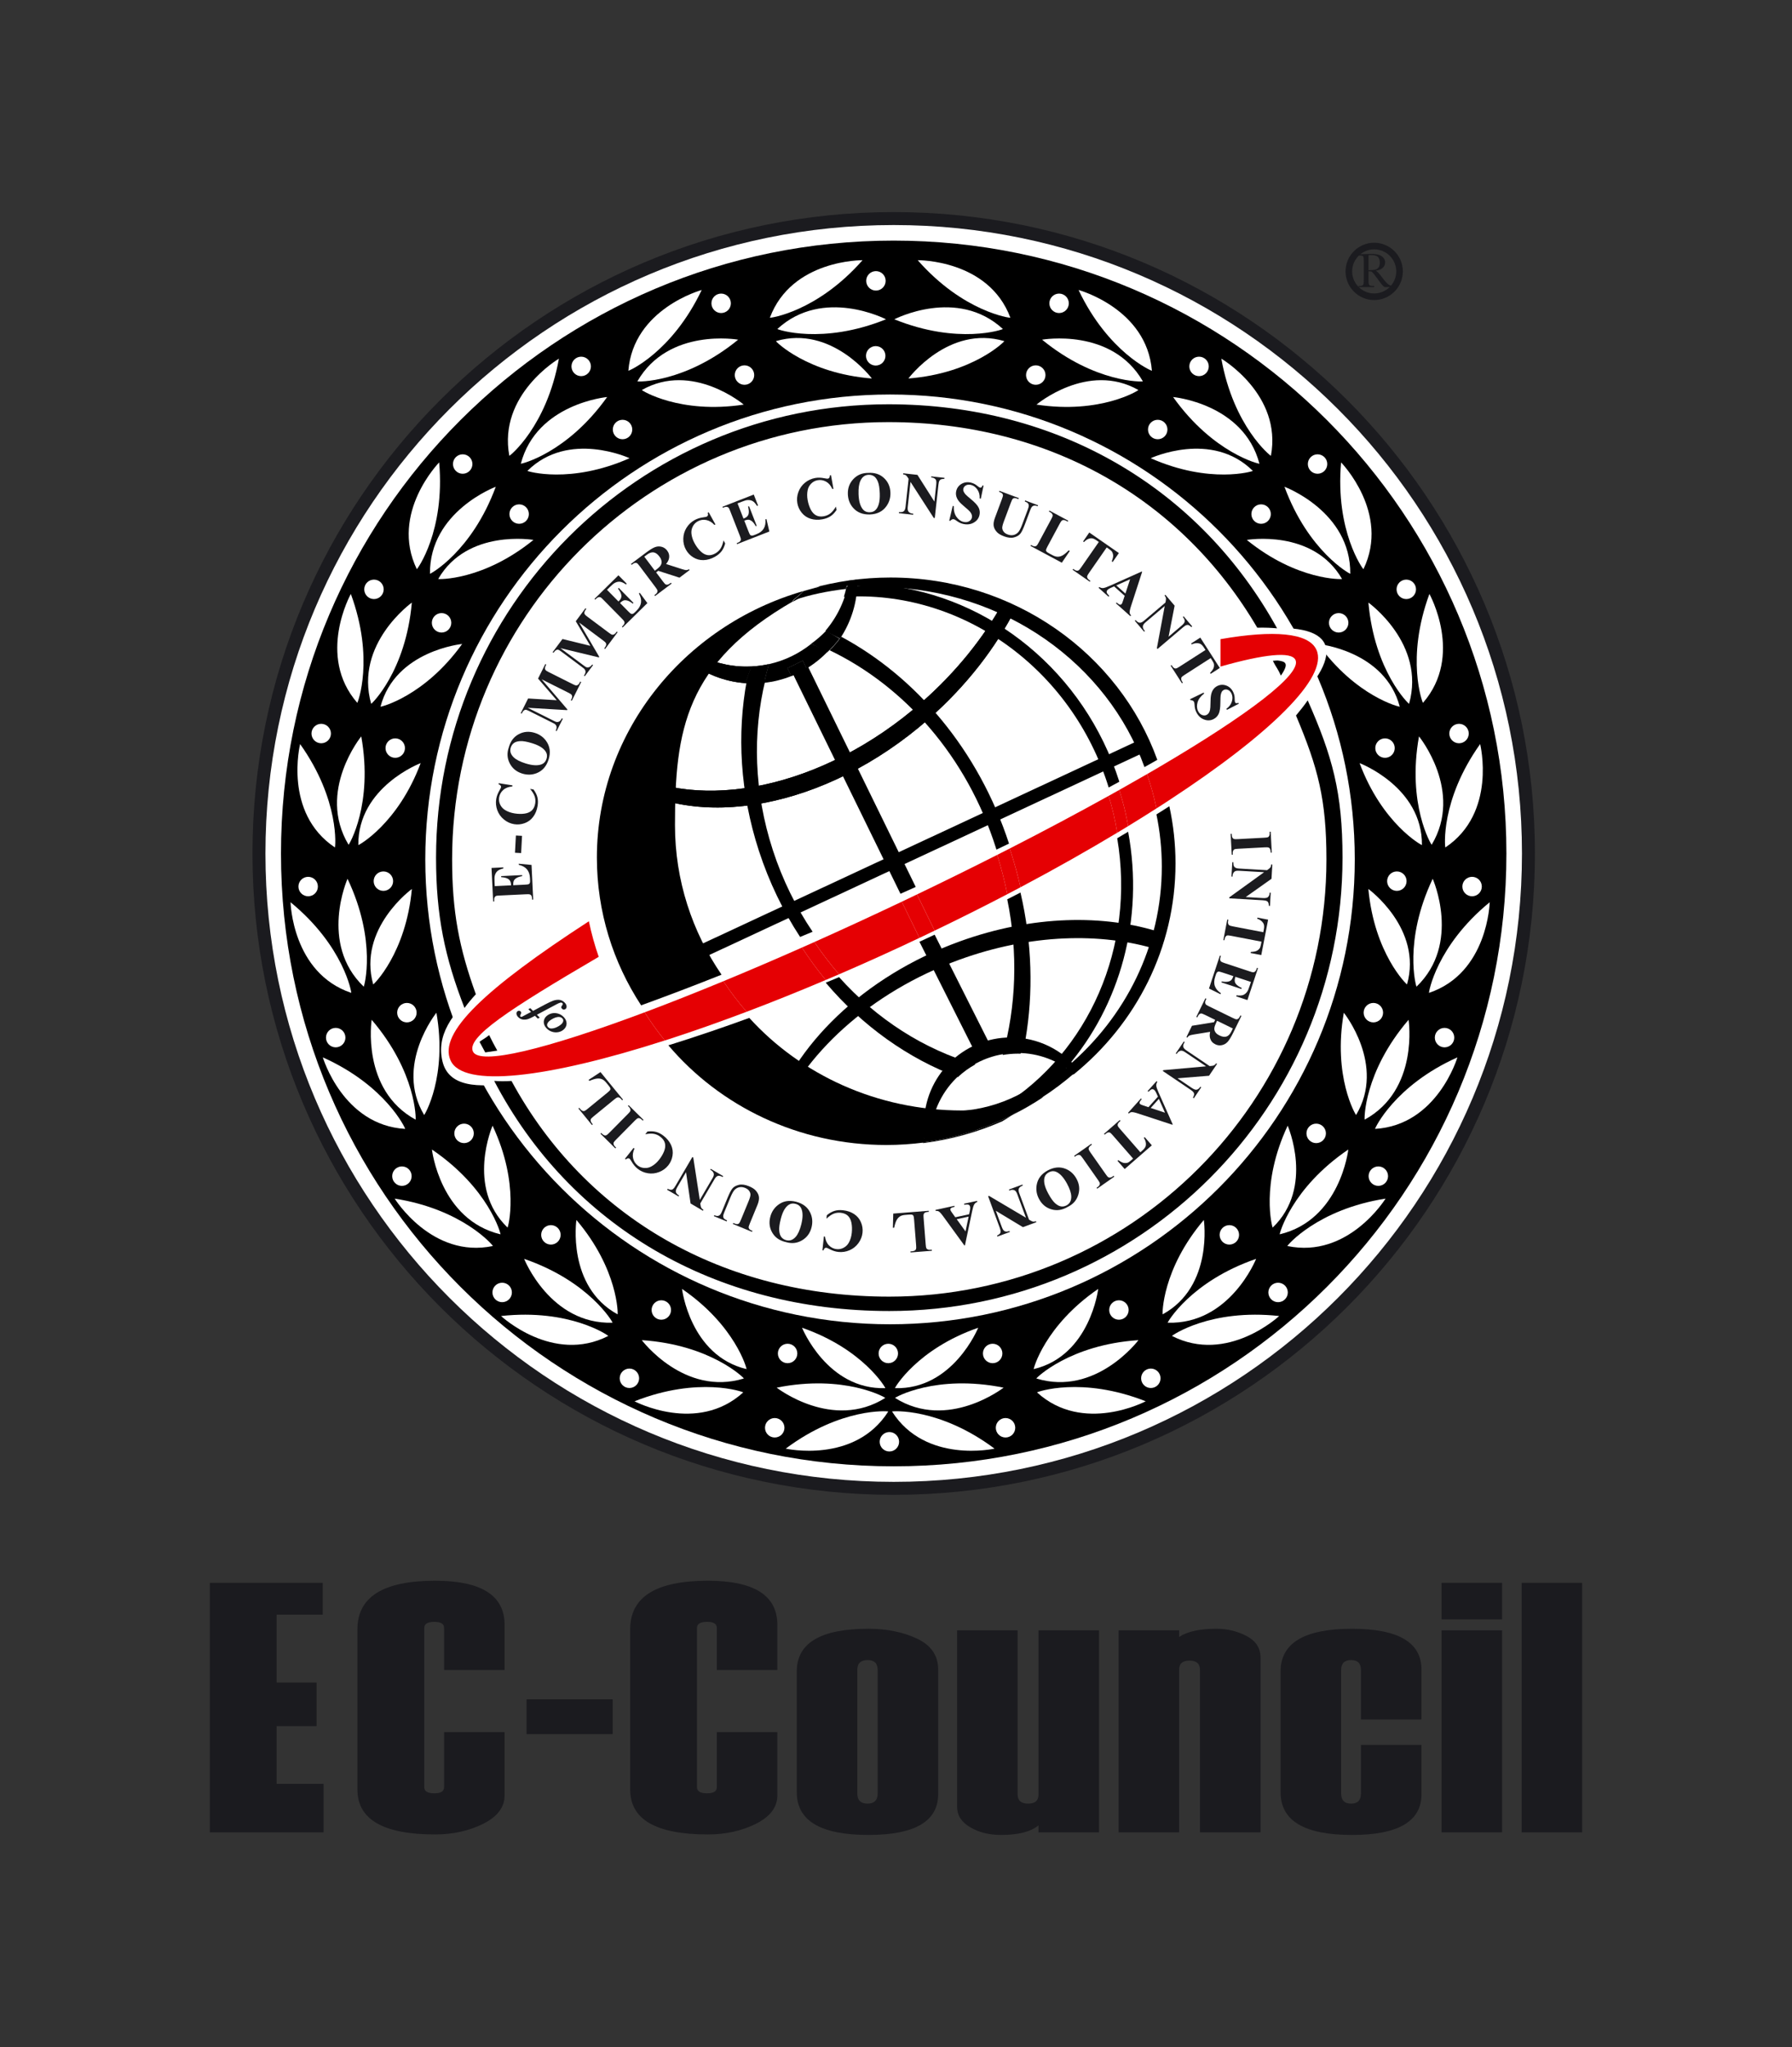 <?xml version="1.0" encoding="utf-8"?>
<!-- Generator: Adobe Illustrator 17.0.0, SVG Export Plug-In . SVG Version: 6.00 Build 0)  -->
<!DOCTYPE svg PUBLIC "-//W3C//DTD SVG 1.1//EN" "http://www.w3.org/Graphics/SVG/1.1/DTD/svg11.dtd">
<svg version="1.1" id="圖層_1" xmlns="http://www.w3.org/2000/svg" xmlns:xlink="http://www.w3.org/1999/xlink" x="0px" y="0px"
	 width="169px" height="193px" viewBox="0 0 169 193" enable-background="new 0 0 169 193" xml:space="preserve">
<rect x="0" y="0" width="169" height="193" fill="#333333" stroke="none"/>
<g>
	<path fill="#1B1B1F" d="M144.756,80.47c0,33.399-27.076,60.468-60.472,60.468c-33.398,0-60.474-27.068-60.474-60.468
		s27.076-60.475,60.474-60.475C117.68,19.995,144.756,47.071,144.756,80.47z"/>
	<path fill="#FFFFFF" d="M143.533,80.47c0,32.724-26.528,59.245-59.249,59.245c-32.723,0-59.251-26.521-59.251-59.245
		c0-32.724,26.528-59.252,59.251-59.252C117.005,21.218,143.533,47.746,143.533,80.47z"/>
	<circle fill="#1B1B1F" cx="84.283" cy="80.47" r="43.236"/>
	<path d="M84.284,22.685c-31.913,0-57.785,25.872-57.785,57.786c0,31.913,25.872,57.778,57.785,57.778
		c31.91,0,57.782-25.865,57.782-57.778C142.066,48.556,116.194,22.685,84.284,22.685z M110.408,75.358
		c-6.292,4.074-14.228,8.48-23.055,12.665c-8.669,4.113-16.947,7.42-23.979,9.699c-11.396,3.693-20.511,6.93-21.64,2.371
		c-1.19-4.803,5.473-8.525,15.302-14.906c0.24,1.154,0.555,2.282,0.936,3.378c-8.624,5.05-13.831,8.985-13.215,10.325
		c0.623,1.354,7.047-0.232,16.538-3.802c6.898-2.595,15.418-6.238,24.503-10.563c9.18-4.369,17.462-8.728,23.87-12.476
		c8.663-5.068,13.898-9.02,13.281-10.365c-0.616-1.341-6.918,0.201-16.25,3.695c-0.605-0.979-1.271-1.916-1.991-2.806
		c11.129-3.559,19.029-4.482,20.229-1.861C126.144,63.345,120.316,68.942,110.408,75.358z"/>
	<path fill="#FFFFFF" d="M127.765,81.026c0,24.206-19.624,43.831-43.826,43.831c-24.207,0-43.831-19.625-43.831-43.831
		c0-24.207,19.624-43.831,43.831-43.831C108.141,37.195,127.765,56.819,127.765,81.026z"/>
	<path fill="#FFFFFF" d="M86.548,24.533c0,0,6.676-0.081,8.739,5.422C95.287,29.996,90.856,29.429,86.548,24.533z"/>
	<path fill="#FFFFFF" d="M84.34,30.105c0,0,5.923-3.073,10.239,0.915C94.598,31.056,90.385,32.542,84.34,30.105z"/>
	<path fill="#FFFFFF" d="M85.67,35.686c0,0,3.79-5.078,9.045-3.523C94.744,32.186,91.77,35.205,85.67,35.686z"/>
	<path fill="#FFFFFF" d="M101.717,27.342c0,0,6.441,1.754,6.916,7.611C108.621,34.992,104.517,33.232,101.717,27.342z"/>
	<path fill="#FFFFFF" d="M98.277,32.027c0,0,6.574-1.165,9.505,3.928C107.788,35.994,103.324,36.156,98.277,32.027z"/>
	<path fill="#FFFFFF" d="M97.75,38.147c0,0,4.847-4.084,9.61-1.375C107.384,36.801,103.802,39.066,97.75,38.147z"/>
	<circle fill="#FFFFFF" cx="99.881" cy="28.598" r="0.917"/>
	<circle fill="#FFFFFF" cx="82.607" cy="26.479" r="0.917"/>
	<circle fill="#FFFFFF" cx="97.681" cy="35.363" r="0.917"/>
	<circle fill="#FFFFFF" cx="82.587" cy="33.549" r="0.917"/>
	<path fill="#FFFFFF" d="M115.182,33.816c0,0,5.755,3.383,4.676,9.159C119.836,43.01,116.337,40.235,115.182,33.816z"/>
	<path fill="#FFFFFF" d="M110.633,37.434c0,0,6.649,0.6,8.141,6.285C118.769,43.759,114.42,42.744,110.633,37.434z"/>
	<path fill="#FFFFFF" d="M108.518,43.202c0,0,5.749-2.668,9.635,1.195C118.167,44.431,114.116,45.676,108.518,43.202z"/>
	<circle fill="#FFFFFF" cx="113.08" cy="34.547" r="0.917"/>
	<circle fill="#FFFFFF" cx="109.182" cy="40.497" r="0.917"/>
	<path fill="#FFFFFF" d="M126.475,43.597c0,0,4.666,4.775,2.108,10.066C128.554,53.691,125.906,50.094,126.475,43.597z"/>
	<path fill="#FFFFFF" d="M121.136,45.895c0,0,6.259,2.324,6.206,8.2C127.327,54.133,123.397,52.012,121.136,45.895z"/>
	<path fill="#FFFFFF" d="M117.582,50.905c0,0,6.247-1.066,8.982,3.683C126.57,54.624,122.334,54.762,117.582,50.905z"/>
	<circle fill="#FFFFFF" cx="124.256" cy="43.751" r="0.916"/>
	<circle fill="#FFFFFF" cx="118.932" cy="48.469" r="0.917"/>
	<path fill="#FFFFFF" d="M134.805,55.999c0,0,3.25,5.832-0.606,10.266C134.162,66.284,132.551,62.119,134.805,55.999z"/>
	<path fill="#FFFFFF" d="M129.052,56.815c0,0,5.429,3.886,3.835,9.542C132.863,66.389,129.627,63.312,129.052,56.815z"/>
	<path fill="#FFFFFF" d="M124.307,60.717c0,0,6.308,0.61,7.701,5.911C132.004,66.665,127.88,65.686,124.307,60.717z"/>
	<circle fill="#FFFFFF" cx="132.624" cy="55.565" r="0.917"/>
	<circle fill="#FFFFFF" cx="126.248" cy="58.721" r="0.917"/>
	<path fill="#FFFFFF" d="M139.589,70.153c0,0,1.605,6.48-3.28,9.747C136.269,79.909,135.808,75.467,139.589,70.153z"/>
	<path fill="#FFFFFF" d="M133.822,69.43c0,0,4.219,5.174,1.197,10.214C134.988,79.669,132.673,75.85,133.822,69.43z"/>
	<path fill="#FFFFFF" d="M128.22,71.95c0,0,5.927,2.245,5.88,7.724C134.086,79.709,130.364,77.683,128.22,71.95z"/>
	<circle fill="#FFFFFF" cx="137.598" cy="69.161" r="0.917"/>
	<circle fill="#FFFFFF" cx="130.618" cy="70.533" r="0.917"/>
	<path fill="#FFFFFF" d="M140.49,85.066c0,0-0.152,6.674-5.724,8.545C134.727,93.609,135.447,89.201,140.49,85.066z"/>
	<path fill="#FFFFFF" d="M135.115,82.855c0,0,2.714,6.1-1.525,10.17C133.554,93.041,132.322,88.748,135.115,82.855z"/>
	<path fill="#FFFFFF" d="M129.048,83.816c0,0,5.13,3.722,3.647,8.997C132.673,92.843,129.613,89.911,129.048,83.816z"/>
	<circle fill="#FFFFFF" cx="138.83" cy="83.587" r="0.917"/>
	<circle fill="#FFFFFF" cx="131.734" cy="83.078" r="0.917"/>
	<path fill="#FFFFFF" d="M137.446,99.692c0,0-1.898,6.4-7.766,6.744C129.643,106.425,131.494,102.36,137.446,99.692z"/>
	<path fill="#FFFFFF" d="M132.84,96.149c0,0,1.018,6.598-4.141,9.415C128.659,105.567,128.598,101.102,132.84,96.149z"/>
	<path fill="#FFFFFF" d="M126.733,95.484c0,0,3.973,4.937,1.157,9.64C127.861,105.145,125.679,101.514,126.733,95.484z"/>
	<circle fill="#FFFFFF" cx="136.232" cy="97.83" r="0.917"/>
	<circle fill="#FFFFFF" cx="129.519" cy="95.477" r="0.917"/>
	<path fill="#FFFFFF" d="M130.67,113.009c0,0-3.512,5.678-9.263,4.469C121.373,117.456,124.227,114.018,130.67,113.009z"/>
	<path fill="#FFFFFF" d="M127.156,108.38c0,0-0.751,6.633-6.468,7.996C120.649,116.372,121.763,112.046,127.156,108.38z"/>
	<path fill="#FFFFFF" d="M121.437,106.135c0,0,2.538,5.807-1.412,9.604C119.99,115.755,118.837,111.676,121.437,106.135z"/>
	<circle fill="#FFFFFF" cx="129.987" cy="110.891" r="0.917"/>
	<circle fill="#FFFFFF" cx="124.127" cy="106.859" r="0.918"/>
	<path fill="#FFFFFF" d="M120.637,124.079c0,0-4.878,4.551-10.11,1.879C110.499,125.928,114.154,123.364,120.637,124.079z"/>
	<path fill="#FFFFFF" d="M118.461,118.69c0,0-2.465,6.203-8.339,6.019C110.085,124.694,112.294,120.811,118.461,118.69z"/>
	<path fill="#FFFFFF" d="M113.531,115.022c0,0,0.926,6.27-3.883,8.898C109.611,123.925,109.568,119.688,113.531,115.022z"/>
	<circle fill="#FFFFFF" cx="120.534" cy="121.857" r="0.917"/>
	<circle fill="#FFFFFF" cx="115.937" cy="116.427" r="0.917"/>
	<path fill="#FFFFFF" d="M108.05,132.118c0,0-5.902,3.119-10.249-0.838C97.782,131.243,101.983,129.729,108.05,132.118z"/>
	<path fill="#FFFFFF" d="M107.365,126.354c0,0-4.008,5.334-9.627,3.615C97.706,129.944,100.857,126.784,107.365,126.354z"/>
	<path fill="#FFFFFF" d="M103.57,121.524c0,0-0.753,6.289-6.082,7.56C97.451,129.079,98.521,124.985,103.57,121.524z"/>
	<circle fill="#FFFFFF" cx="108.533" cy="129.95" r="0.916"/>
	<circle fill="#FFFFFF" cx="105.523" cy="123.511" r="0.917"/>
	<path fill="#FFFFFF" d="M93.793,136.583c0,0-6.515,1.459-9.666-3.5C84.118,133.044,88.565,132.682,93.793,136.583z"/>
	<path fill="#FFFFFF" d="M94.645,130.833c0,0-5.268,4.102-10.235,0.969C84.386,131.768,88.254,129.542,94.645,130.833z"/>
	<path fill="#FFFFFF" d="M92.252,125.184c0,0-2.377,5.867-7.851,5.695C84.367,130.866,86.472,127.196,92.252,125.184z"/>
	<circle fill="#FFFFFF" cx="94.829" cy="134.615" r="0.917"/>
	<circle fill="#FFFFFF" cx="83.876" cy="135.935" r="0.916"/>
	<circle fill="#FFFFFF" cx="93.615" cy="127.61" r="0.917"/>
	<circle fill="#FFFFFF" cx="83.776" cy="127.61" r="0.916"/>
	<path fill="#FFFFFF" d="M81.344,24.533c0,0-6.676-0.081-8.739,5.422C72.604,29.996,77.035,29.429,81.344,24.533z"/>
	<path fill="#FFFFFF" d="M83.556,30.105c0,0-5.927-3.073-10.244,0.915C73.294,31.056,77.506,32.542,83.556,30.105z"/>
	<path fill="#FFFFFF" d="M82.224,35.686c0,0-3.792-5.078-9.046-3.523C73.147,32.186,76.122,35.205,82.224,35.686z"/>
	<path fill="#FFFFFF" d="M66.175,27.342c0,0-6.441,1.754-6.916,7.611C59.27,34.992,63.374,33.232,66.175,27.342z"/>
	<path fill="#FFFFFF" d="M69.614,32.027c0,0-6.574-1.165-9.504,3.928C60.103,35.994,64.566,36.156,69.614,32.027z"/>
	<path fill="#FFFFFF" d="M70.141,38.147c0,0-4.846-4.084-9.61-1.375C60.507,36.801,64.09,39.066,70.141,38.147z"/>
	<circle fill="#FFFFFF" cx="68.01" cy="28.598" r="0.917"/>
	<circle fill="#FFFFFF" cx="70.211" cy="35.363" r="0.917"/>
	<path fill="#FFFFFF" d="M52.71,33.816c0,0-5.756,3.383-4.676,9.159C48.055,43.01,51.554,40.235,52.71,33.816z"/>
	<path fill="#FFFFFF" d="M57.258,37.434c0,0-6.649,0.6-8.14,6.285C49.123,43.759,53.472,42.744,57.258,37.434z"/>
	<path fill="#FFFFFF" d="M59.373,43.202c0,0-5.748-2.668-9.634,1.195C49.724,44.431,53.775,45.676,59.373,43.202z"/>
	<circle fill="#FFFFFF" cx="54.811" cy="34.547" r="0.917"/>
	<circle fill="#FFFFFF" cx="58.71" cy="40.497" r="0.917"/>
	<path fill="#FFFFFF" d="M41.417,43.597c0,0-4.666,4.775-2.108,10.066C39.338,53.691,41.985,50.094,41.417,43.597z"/>
	<path fill="#FFFFFF" d="M46.755,45.895c0,0-6.258,2.324-6.206,8.2C40.564,54.133,44.494,52.012,46.755,45.895z"/>
	<path fill="#FFFFFF" d="M50.31,50.905c0,0-6.247-1.066-8.983,3.683C41.321,54.624,45.557,54.762,50.31,50.905z"/>
	<circle fill="#FFFFFF" cx="43.636" cy="43.751" r="0.917"/>
	<circle fill="#FFFFFF" cx="48.959" cy="48.469" r="0.917"/>
	<path fill="#FFFFFF" d="M33.086,55.999c0,0-3.249,5.832,0.607,10.266C33.729,66.284,35.34,62.119,33.086,55.999z"/>
	<path fill="#FFFFFF" d="M38.84,56.815c0,0-5.429,3.886-3.836,9.542C35.028,66.389,38.265,63.312,38.84,56.815z"/>
	<path fill="#FFFFFF" d="M43.585,60.717c0,0-6.308,0.61-7.701,5.911C35.888,66.665,40.012,65.686,43.585,60.717z"/>
	<circle fill="#FFFFFF" cx="35.268" cy="55.565" r="0.917"/>
	<circle fill="#FFFFFF" cx="41.643" cy="58.721" r="0.917"/>
	<path fill="#FFFFFF" d="M28.303,70.153c0,0-1.605,6.48,3.28,9.747C31.623,79.909,32.083,75.467,28.303,70.153z"/>
	<path fill="#FFFFFF" d="M34.069,69.43c0,0-4.219,5.174-1.198,10.214C32.903,79.669,35.219,75.85,34.069,69.43z"/>
	<path fill="#FFFFFF" d="M39.672,71.95c0,0-5.927,2.245-5.88,7.724C33.805,79.709,37.527,77.683,39.672,71.95z"/>
	<circle fill="#FFFFFF" cx="30.293" cy="69.161" r="0.917"/>
	<circle fill="#FFFFFF" cx="37.274" cy="70.533" r="0.917"/>
	<path fill="#FFFFFF" d="M27.401,85.066c0,0,0.152,6.674,5.724,8.545C33.165,93.609,32.444,89.201,27.401,85.066z"/>
	<path fill="#FFFFFF" d="M32.776,82.855c0,0-2.713,6.1,1.525,10.17C34.338,93.041,35.57,88.748,32.776,82.855z"/>
	<path fill="#FFFFFF" d="M38.843,83.816c0,0-5.13,3.722-3.647,8.997C35.219,92.843,38.279,89.911,38.843,83.816z"/>
	<circle fill="#FFFFFF" cx="29.062" cy="83.587" r="0.917"/>
	<circle fill="#FFFFFF" cx="36.157" cy="83.078" r="0.917"/>
	<path fill="#FFFFFF" d="M30.445,99.692c0,0,1.898,6.4,7.765,6.744C38.249,106.425,36.397,102.36,30.445,99.692z"/>
	<path fill="#FFFFFF" d="M35.051,96.149c0,0-1.017,6.598,4.142,9.415C39.232,105.567,39.294,101.102,35.051,96.149z"/>
	<path fill="#FFFFFF" d="M41.158,95.484c0,0-3.974,4.937-1.158,9.64C40.03,105.145,42.213,101.514,41.158,95.484z"/>
	<circle fill="#FFFFFF" cx="31.659" cy="97.83" r="0.917"/>
	<circle fill="#FFFFFF" cx="38.373" cy="95.477" r="0.917"/>
	<path fill="#FFFFFF" d="M37.221,113.009c0,0,3.512,5.678,9.263,4.469C46.518,117.456,43.664,114.018,37.221,113.009z"/>
	<path fill="#FFFFFF" d="M40.735,108.38c0,0,0.751,6.633,6.467,7.996C47.242,116.372,46.129,112.046,40.735,108.38z"/>
	<path fill="#FFFFFF" d="M46.454,106.135c0,0-2.538,5.807,1.412,9.604C47.901,115.755,49.055,111.676,46.454,106.135z"/>
	<circle fill="#FFFFFF" cx="37.904" cy="110.891" r="0.917"/>
	<circle fill="#FFFFFF" cx="43.765" cy="106.859" r="0.918"/>
	<path fill="#FFFFFF" d="M47.254,124.079c0,0,4.878,4.551,10.111,1.879C57.392,125.928,53.736,123.364,47.254,124.079z"/>
	<path fill="#FFFFFF" d="M49.431,118.69c0,0,2.465,6.203,8.338,6.019C57.807,124.694,55.598,120.811,49.431,118.69z"/>
	<path fill="#FFFFFF" d="M54.36,115.022c0,0-0.925,6.27,3.883,8.898C58.28,123.925,58.323,119.688,54.36,115.022z"/>
	<circle fill="#FFFFFF" cx="47.358" cy="121.857" r="0.917"/>
	<circle fill="#FFFFFF" cx="51.955" cy="116.427" r="0.917"/>
	<path fill="#FFFFFF" d="M59.841,132.118c0,0,5.904,3.119,10.25-0.838C70.109,131.243,65.908,129.729,59.841,132.118z"/>
	<path fill="#FFFFFF" d="M60.527,126.354c0,0,4.007,5.334,9.626,3.615C70.185,129.944,67.034,126.784,60.527,126.354z"/>
	<path fill="#FFFFFF" d="M64.321,121.524c0,0,0.753,6.289,6.082,7.56C70.44,129.079,69.37,124.985,64.321,121.524z"/>
	<circle fill="#FFFFFF" cx="59.358" cy="129.95" r="0.916"/>
	<circle fill="#FFFFFF" cx="62.368" cy="123.511" r="0.917"/>
	<g>
		<path fill="#FFFFFF" d="M74.099,136.583c0,0,6.515,1.459,9.671-3.5C83.777,133.044,79.326,132.682,74.099,136.583z"/>
		<path fill="#FFFFFF" d="M73.246,130.833c0,0,5.269,4.102,10.24,0.969C83.509,131.768,79.638,129.542,73.246,130.833z"/>
		<path fill="#FFFFFF" d="M75.639,125.184c0,0,2.377,5.867,7.855,5.695C83.528,130.866,81.419,127.196,75.639,125.184z"/>
		<circle fill="#FFFFFF" cx="73.063" cy="134.615" r="0.917"/>
		<circle fill="#FFFFFF" cx="74.277" cy="127.61" r="0.917"/>
	</g>
	<g>
		<path fill="#1B1B1F" d="M46.659,83.547l1.539-0.074l-0.003-0.076c-0.012-0.242-0.096-0.414-0.251-0.517
			c-0.156-0.102-0.381-0.161-0.677-0.177l-0.005-0.1l1.979-0.095l0.004,0.1c-0.215,0.033-0.389,0.089-0.523,0.168
			s-0.223,0.168-0.266,0.266c-0.043,0.099-0.06,0.238-0.051,0.421l1.065-0.051c0.208-0.011,0.335-0.025,0.381-0.045
			c0.045-0.021,0.082-0.055,0.109-0.104c0.027-0.05,0.039-0.129,0.033-0.237L49.982,82.8c-0.017-0.354-0.113-0.633-0.287-0.838
			c-0.174-0.205-0.431-0.346-0.77-0.423l-0.005-0.103l1.208,0.112l0.157,3.268l-0.1,0.005l-0.006-0.126
			c-0.005-0.109-0.029-0.197-0.072-0.263c-0.028-0.047-0.075-0.082-0.14-0.104c-0.046-0.019-0.164-0.023-0.354-0.014l-2.485,0.119
			c-0.172,0.008-0.277,0.018-0.316,0.029c-0.064,0.021-0.113,0.059-0.146,0.11c-0.049,0.073-0.07,0.171-0.064,0.294l0.006,0.125
			l-0.1,0.005l-0.152-3.164l1.113-0.054l0.005,0.1c-0.268,0.067-0.459,0.152-0.572,0.256c-0.113,0.104-0.193,0.247-0.24,0.428
			c-0.028,0.106-0.036,0.303-0.022,0.59L46.659,83.547z"/>
		<path fill="#1B1B1F" d="M49.233,78.807l-0.086,1.625l-0.58-0.031l0.086-1.625L49.233,78.807z"/>
		<path fill="#1B1B1F" d="M47.036,73.842l1.291,0.205l-0.017,0.105c-0.351,0.027-0.634,0.136-0.849,0.328
			c-0.215,0.192-0.345,0.428-0.39,0.707c-0.037,0.233-0.004,0.458,0.099,0.674c0.104,0.216,0.256,0.386,0.459,0.511
			c0.26,0.16,0.56,0.267,0.9,0.321c0.335,0.054,0.646,0.06,0.935,0.019c0.289-0.04,0.517-0.139,0.687-0.296
			c0.169-0.157,0.277-0.379,0.322-0.665c0.038-0.234,0.021-0.457-0.051-0.669c-0.072-0.211-0.216-0.446-0.434-0.702l0.322,0.051
			c0.185,0.244,0.308,0.487,0.37,0.73c0.062,0.242,0.069,0.515,0.021,0.817c-0.063,0.398-0.2,0.74-0.409,1.023
			c-0.209,0.284-0.477,0.486-0.803,0.606c-0.326,0.121-0.658,0.154-0.996,0.1c-0.356-0.057-0.679-0.204-0.969-0.442
			c-0.29-0.238-0.498-0.529-0.624-0.874c-0.125-0.345-0.16-0.696-0.103-1.053c0.042-0.263,0.143-0.531,0.303-0.805
			c0.093-0.159,0.143-0.261,0.151-0.307c0.009-0.059-0.004-0.113-0.041-0.163c-0.036-0.05-0.1-0.089-0.191-0.117L47.036,73.842z"/>
		<path fill="#1B1B1F" d="M47.985,70.467c0.157-0.582,0.47-0.997,0.938-1.246c0.469-0.249,0.971-0.29,1.507-0.124
			c0.458,0.142,0.82,0.401,1.085,0.777c0.352,0.499,0.427,1.072,0.226,1.72c-0.201,0.65-0.577,1.084-1.128,1.302
			c-0.435,0.173-0.892,0.185-1.369,0.037c-0.537-0.167-0.927-0.487-1.172-0.963C47.827,71.494,47.798,70.993,47.985,70.467z
			 M48.166,70.488c-0.102,0.33-0.011,0.633,0.273,0.91c0.233,0.226,0.61,0.419,1.128,0.581c0.617,0.191,1.106,0.224,1.468,0.099
			c0.253-0.087,0.421-0.266,0.506-0.538c0.057-0.183,0.06-0.349,0.009-0.499c-0.065-0.191-0.209-0.369-0.432-0.534
			c-0.223-0.165-0.535-0.309-0.936-0.433c-0.478-0.148-0.85-0.215-1.114-0.2c-0.264,0.015-0.467,0.076-0.607,0.184
			C48.32,70.166,48.222,70.309,48.166,70.488z"/>
		<path fill="#1B1B1F" d="M52.506,66.02l-1.763-2.041l0.685-1.368l0.089,0.045l-0.055,0.11c-0.05,0.1-0.072,0.189-0.066,0.267
			c0.002,0.053,0.025,0.106,0.069,0.16c0.031,0.039,0.133,0.101,0.303,0.186l2.225,1.114c0.174,0.087,0.287,0.132,0.34,0.136
			c0.052,0.003,0.109-0.015,0.17-0.056c0.061-0.04,0.115-0.108,0.163-0.203l0.055-0.11l0.089,0.045l-0.884,1.765l-0.089-0.045
			l0.055-0.11c0.05-0.1,0.073-0.188,0.067-0.266c-0.002-0.053-0.026-0.106-0.07-0.16c-0.031-0.038-0.132-0.1-0.302-0.186
			l-2.505-1.254l2.432,2.845l-0.03,0.06l-3.717-0.221l2.381,1.192c0.167,0.083,0.271,0.131,0.314,0.142
			c0.094,0.02,0.186,0.007,0.274-0.04c0.089-0.046,0.172-0.146,0.25-0.302l0.089,0.045l-0.582,1.163l-0.089-0.045l0.018-0.035
			c0.039-0.074,0.063-0.151,0.069-0.229c0.007-0.078-0.003-0.145-0.03-0.2c-0.027-0.055-0.075-0.112-0.144-0.169
			c-0.017-0.012-0.101-0.057-0.253-0.133l-2.135-1.069c-0.174-0.087-0.287-0.132-0.339-0.135c-0.052-0.003-0.109,0.016-0.171,0.056
			c-0.061,0.041-0.116,0.108-0.164,0.204l-0.054,0.108l-0.089-0.045l0.694-1.386L52.506,66.02z"/>
		<path fill="#1B1B1F" d="M55.676,60.892l-1.376-2.32l0.915-1.226l0.081,0.06l-0.074,0.098c-0.067,0.09-0.104,0.173-0.113,0.25
			c-0.006,0.053,0.007,0.109,0.04,0.17c0.024,0.044,0.113,0.122,0.266,0.236l1.994,1.488c0.156,0.116,0.26,0.181,0.311,0.193
			c0.051,0.013,0.11,0.004,0.177-0.024c0.067-0.029,0.133-0.086,0.196-0.171l0.073-0.099l0.081,0.06l-1.181,1.582l-0.081-0.06
			l0.074-0.098c0.067-0.09,0.104-0.173,0.113-0.25c0.006-0.053-0.007-0.109-0.041-0.17c-0.024-0.043-0.112-0.122-0.265-0.236
			L54.621,58.7l1.893,3.229l-0.04,0.053l-3.62-0.872l2.134,1.592c0.149,0.111,0.244,0.177,0.284,0.195
			c0.089,0.036,0.182,0.04,0.277,0.009c0.096-0.03,0.195-0.114,0.299-0.253l0.08,0.059l-0.777,1.042l-0.081-0.06l0.023-0.032
			c0.052-0.066,0.088-0.137,0.109-0.213c0.021-0.076,0.022-0.144,0.006-0.203c-0.017-0.059-0.054-0.123-0.112-0.192
			c-0.014-0.015-0.089-0.073-0.226-0.175l-1.914-1.428c-0.156-0.117-0.26-0.181-0.311-0.193c-0.051-0.013-0.11-0.004-0.178,0.025
			c-0.067,0.029-0.133,0.086-0.197,0.171l-0.072,0.097l-0.08-0.06l0.927-1.243L55.676,60.892z"/>
		<path fill="#1B1B1F" d="M57.247,55.611l1.081,1.098l0.054-0.054c0.173-0.17,0.246-0.348,0.218-0.532
			c-0.028-0.184-0.135-0.392-0.319-0.623l0.071-0.07l1.39,1.412l-0.071,0.07c-0.167-0.138-0.326-0.23-0.474-0.278
			c-0.148-0.047-0.273-0.054-0.376-0.021c-0.102,0.034-0.218,0.114-0.348,0.243l0.748,0.759c0.146,0.149,0.242,0.233,0.288,0.254
			c0.045,0.021,0.095,0.025,0.151,0.012c0.055-0.013,0.122-0.057,0.198-0.133l0.162-0.159c0.252-0.248,0.397-0.506,0.433-0.772
			c0.037-0.267-0.029-0.552-0.197-0.856l0.074-0.073l0.722,0.976l-2.331,2.295l-0.07-0.071l0.09-0.088
			c0.078-0.077,0.127-0.153,0.147-0.228c0.016-0.053,0.011-0.111-0.015-0.175c-0.017-0.046-0.092-0.137-0.226-0.273l-1.746-1.773
			c-0.121-0.123-0.198-0.195-0.232-0.216c-0.059-0.034-0.119-0.045-0.18-0.036c-0.087,0.012-0.175,0.062-0.262,0.148l-0.09,0.088
			l-0.07-0.071l2.257-2.223l0.782,0.793l-0.071,0.07c-0.229-0.155-0.42-0.24-0.573-0.255c-0.153-0.016-0.313,0.02-0.479,0.107
			c-0.098,0.05-0.25,0.176-0.455,0.378L57.247,55.611z"/>
		<path fill="#1B1B1F" d="M61.878,53.968l0.637,0.848c0.123,0.164,0.21,0.259,0.263,0.286c0.052,0.027,0.113,0.034,0.184,0.02
			c0.07-0.013,0.176-0.073,0.317-0.179l0.06,0.08l-1.563,1.174l-0.06-0.08c0.142-0.107,0.229-0.192,0.26-0.256
			c0.031-0.064,0.042-0.124,0.031-0.182c-0.011-0.057-0.078-0.167-0.201-0.331l-1.479-1.968c-0.123-0.163-0.21-0.258-0.263-0.285
			c-0.052-0.027-0.113-0.034-0.184-0.021c-0.071,0.013-0.176,0.073-0.316,0.179l-0.061-0.08l1.408-1.058
			c0.366-0.275,0.653-0.452,0.861-0.529c0.208-0.077,0.417-0.087,0.626-0.032c0.209,0.055,0.383,0.174,0.521,0.357
			c0.167,0.223,0.226,0.468,0.174,0.734c-0.034,0.169-0.125,0.347-0.276,0.532l1.497,0.481c0.195,0.061,0.325,0.092,0.39,0.094
			c0.096,0,0.186-0.028,0.27-0.084l0.06,0.08l-0.952,0.716l-2.006-0.646L61.878,53.968z M60.764,52.486l0.994,1.322l0.126-0.095
			c0.206-0.155,0.346-0.289,0.419-0.404c0.074-0.115,0.103-0.243,0.087-0.386c-0.016-0.143-0.083-0.293-0.203-0.453
			c-0.173-0.23-0.354-0.359-0.544-0.389c-0.19-0.029-0.404,0.046-0.642,0.225L60.764,52.486z"/>
		<path fill="#1B1B1F" d="M66.835,48.298l0.634,1.143l-0.093,0.052c-0.238-0.26-0.499-0.415-0.782-0.466
			c-0.284-0.051-0.549-0.008-0.796,0.129c-0.206,0.115-0.363,0.279-0.47,0.494c-0.106,0.214-0.146,0.44-0.119,0.676
			c0.034,0.303,0.134,0.605,0.302,0.906c0.164,0.296,0.352,0.546,0.562,0.748c0.21,0.202,0.428,0.321,0.657,0.357
			c0.228,0.037,0.469-0.016,0.722-0.156c0.208-0.116,0.373-0.267,0.495-0.454c0.123-0.188,0.218-0.445,0.285-0.774l0.158,0.285
			c-0.078,0.296-0.193,0.543-0.346,0.741c-0.153,0.198-0.363,0.371-0.631,0.521c-0.353,0.196-0.706,0.298-1.058,0.309
			c-0.353,0.011-0.676-0.076-0.972-0.258c-0.296-0.183-0.527-0.423-0.693-0.723c-0.175-0.315-0.258-0.661-0.25-1.035
			c0.008-0.374,0.109-0.718,0.303-1.03c0.194-0.312,0.449-0.555,0.765-0.73c0.233-0.129,0.506-0.215,0.821-0.258
			c0.182-0.024,0.293-0.048,0.334-0.071c0.052-0.029,0.086-0.073,0.104-0.132c0.017-0.06,0.008-0.134-0.026-0.223L66.835,48.298z"/>
		<path fill="#1B1B1F" d="M69.555,47.46l0.561,1.435l0.071-0.027c0.226-0.089,0.363-0.223,0.41-0.403
			c0.047-0.18,0.031-0.413-0.048-0.698l0.093-0.036l0.721,1.845l-0.093,0.037c-0.1-0.193-0.208-0.341-0.326-0.443
			c-0.118-0.102-0.23-0.158-0.337-0.167c-0.107-0.009-0.245,0.019-0.415,0.086l0.388,0.993c0.076,0.194,0.13,0.31,0.164,0.347
			c0.034,0.037,0.079,0.061,0.134,0.07c0.056,0.01,0.134-0.004,0.235-0.044l0.211-0.082c0.33-0.129,0.564-0.308,0.703-0.539
			c0.139-0.23,0.191-0.519,0.156-0.864l0.096-0.038l0.279,1.181l-3.047,1.191l-0.036-0.093l0.117-0.046
			c0.103-0.04,0.178-0.09,0.226-0.151c0.036-0.042,0.054-0.098,0.055-0.166c0.002-0.049-0.031-0.163-0.1-0.34l-0.906-2.317
			c-0.063-0.16-0.105-0.257-0.128-0.29c-0.041-0.054-0.092-0.088-0.151-0.104c-0.085-0.023-0.185-0.012-0.299,0.033l-0.117,0.045
			l-0.037-0.093l2.951-1.154l0.406,1.038L71.396,47.7c-0.149-0.233-0.291-0.386-0.425-0.46c-0.135-0.074-0.295-0.104-0.483-0.091
			c-0.109,0.007-0.298,0.063-0.566,0.168L69.555,47.46z"/>
		<path fill="#1B1B1F" d="M78.368,44.798l0.231,1.287l-0.105,0.019c-0.141-0.323-0.337-0.554-0.589-0.694
			c-0.252-0.14-0.517-0.185-0.795-0.135c-0.232,0.042-0.434,0.147-0.604,0.315c-0.17,0.169-0.281,0.369-0.332,0.602
			c-0.065,0.298-0.068,0.616-0.007,0.955c0.06,0.334,0.157,0.63,0.29,0.89c0.133,0.259,0.302,0.443,0.506,0.551
			c0.204,0.108,0.449,0.137,0.734,0.085c0.234-0.042,0.439-0.132,0.615-0.269c0.176-0.138,0.35-0.351,0.521-0.641l0.057,0.321
			c-0.17,0.254-0.358,0.451-0.567,0.589c-0.208,0.138-0.464,0.234-0.766,0.289c-0.397,0.071-0.764,0.055-1.101-0.049
			c-0.337-0.104-0.616-0.29-0.837-0.558c-0.221-0.269-0.361-0.571-0.422-0.908c-0.063-0.355-0.031-0.708,0.098-1.06
			c0.129-0.352,0.336-0.644,0.62-0.876c0.285-0.232,0.604-0.38,0.96-0.444c0.262-0.047,0.549-0.04,0.86,0.022
			c0.181,0.036,0.294,0.05,0.339,0.041c0.059-0.011,0.105-0.041,0.141-0.092c0.035-0.051,0.051-0.124,0.047-0.22L78.368,44.798z"/>
		<path fill="#1B1B1F" d="M81.879,44.587c0.601-0.042,1.096,0.117,1.484,0.478c0.389,0.361,0.592,0.822,0.611,1.383
			c0.016,0.48-0.111,0.906-0.38,1.28c-0.355,0.496-0.872,0.754-1.55,0.777c-0.681,0.023-1.214-0.19-1.601-0.639
			c-0.306-0.354-0.467-0.782-0.483-1.282c-0.019-0.561,0.157-1.035,0.526-1.423C80.856,44.775,81.32,44.583,81.879,44.587z
			 M81.918,44.766c-0.346,0.012-0.603,0.197-0.771,0.556c-0.138,0.295-0.197,0.714-0.179,1.256c0.021,0.645,0.15,1.118,0.387,1.419
			c0.165,0.21,0.39,0.311,0.674,0.301c0.191-0.006,0.35-0.058,0.475-0.155c0.159-0.125,0.28-0.319,0.362-0.583
			c0.082-0.264,0.117-0.607,0.103-1.027c-0.017-0.5-0.075-0.873-0.176-1.118c-0.102-0.245-0.226-0.417-0.373-0.514
			C82.272,44.805,82.105,44.76,81.918,44.766z"/>
		<path fill="#1B1B1F" d="M86.522,44.772l1.598,2.518l0.175-1.599c0.025-0.227,0.01-0.384-0.046-0.471
			c-0.077-0.117-0.221-0.186-0.43-0.205l0.011-0.1l1.239,0.136l-0.011,0.1c-0.16,0.003-0.269,0.018-0.326,0.045
			c-0.059,0.026-0.106,0.075-0.145,0.145c-0.039,0.07-0.067,0.195-0.087,0.373l-0.344,3.129l-0.095-0.01l-2.194-3.398l-0.262,2.377
			c-0.023,0.218,0.01,0.371,0.102,0.458c0.092,0.088,0.202,0.138,0.331,0.152l0.09,0.01l-0.011,0.099l-1.346-0.147l0.011-0.1
			c0.208,0.021,0.357-0.006,0.448-0.081c0.091-0.075,0.147-0.213,0.17-0.415l0.289-2.641l-0.073-0.115
			c-0.068-0.111-0.132-0.187-0.188-0.226c-0.058-0.039-0.143-0.067-0.258-0.083l0.011-0.1L86.522,44.772z"/>
		<path fill="#1B1B1F" d="M92.756,45.787l-0.258,1.234l-0.11-0.026c0.021-0.321-0.051-0.6-0.212-0.836
			c-0.163-0.237-0.363-0.383-0.604-0.44c-0.187-0.043-0.345-0.029-0.477,0.044c-0.131,0.073-0.212,0.174-0.242,0.302
			c-0.02,0.081-0.018,0.158,0.006,0.231c0.032,0.097,0.097,0.202,0.193,0.312c0.071,0.08,0.243,0.232,0.516,0.458
			c0.383,0.314,0.627,0.583,0.732,0.807c0.104,0.223,0.128,0.456,0.07,0.699c-0.072,0.307-0.255,0.543-0.548,0.708
			c-0.293,0.164-0.624,0.203-0.994,0.116c-0.116-0.027-0.223-0.065-0.321-0.113c-0.098-0.048-0.216-0.123-0.356-0.224
			c-0.079-0.057-0.146-0.092-0.203-0.105c-0.048-0.011-0.1-0.004-0.162,0.019c-0.061,0.024-0.117,0.069-0.168,0.136l-0.097-0.023
			l0.329-1.389l0.097,0.023c-0.013,0.409,0.07,0.744,0.249,1.002c0.18,0.259,0.4,0.42,0.663,0.481
			c0.204,0.048,0.378,0.031,0.525-0.051c0.146-0.082,0.237-0.196,0.272-0.343c0.02-0.086,0.017-0.176-0.011-0.269
			c-0.026-0.092-0.079-0.187-0.155-0.282c-0.077-0.095-0.222-0.23-0.435-0.405c-0.297-0.245-0.504-0.442-0.623-0.592
			c-0.119-0.15-0.201-0.307-0.245-0.468c-0.045-0.162-0.047-0.328-0.007-0.5c0.069-0.293,0.236-0.517,0.501-0.672
			c0.264-0.155,0.56-0.194,0.887-0.117c0.12,0.028,0.232,0.07,0.338,0.126c0.079,0.042,0.173,0.106,0.281,0.194
			c0.108,0.088,0.188,0.138,0.235,0.149c0.048,0.011,0.088,0.005,0.122-0.017c0.034-0.022,0.075-0.087,0.125-0.191L92.756,45.787z"
			/>
		<path fill="#1B1B1F" d="M94.254,46.278l1.831,0.684l-0.035,0.094l-0.092-0.034c-0.138-0.051-0.238-0.072-0.3-0.063
			c-0.063,0.009-0.114,0.036-0.155,0.078s-0.099,0.166-0.175,0.369l-0.647,1.732c-0.118,0.316-0.172,0.535-0.163,0.655
			c0.01,0.121,0.056,0.235,0.141,0.344c0.084,0.109,0.209,0.194,0.376,0.256c0.191,0.071,0.37,0.089,0.536,0.053
			c0.167-0.036,0.312-0.117,0.435-0.243c0.124-0.126,0.256-0.377,0.396-0.753l0.538-1.442c0.06-0.159,0.086-0.279,0.079-0.36
			c-0.007-0.08-0.03-0.143-0.07-0.188c-0.063-0.069-0.164-0.13-0.305-0.183l0.034-0.094l1.219,0.456l-0.035,0.093l-0.073-0.027
			c-0.1-0.037-0.19-0.048-0.271-0.033c-0.081,0.016-0.151,0.058-0.211,0.128c-0.044,0.047-0.093,0.144-0.146,0.289l-0.503,1.344
			c-0.155,0.416-0.295,0.706-0.419,0.87c-0.123,0.164-0.319,0.284-0.589,0.359c-0.271,0.076-0.588,0.045-0.954-0.091
			c-0.307-0.114-0.527-0.244-0.664-0.388c-0.186-0.196-0.293-0.399-0.321-0.608c-0.029-0.209,0.012-0.461,0.121-0.755l0.647-1.733
			c0.077-0.205,0.113-0.336,0.109-0.395c-0.004-0.058-0.028-0.113-0.073-0.163c-0.046-0.051-0.144-0.104-0.295-0.158L94.254,46.278z
			"/>
		<path fill="#1B1B1F" d="M100.892,51.946l-0.755,1.109l-2.956-1.586l0.047-0.088l0.111,0.06c0.097,0.052,0.184,0.077,0.262,0.074
			c0.055,0,0.109-0.022,0.162-0.066c0.039-0.03,0.104-0.129,0.194-0.297l1.177-2.192c0.092-0.171,0.14-0.283,0.144-0.336
			c0.005-0.052-0.011-0.109-0.049-0.171c-0.038-0.062-0.104-0.118-0.197-0.167l-0.11-0.06l0.047-0.088l1.775,0.953l-0.048,0.088
			l-0.144-0.078c-0.097-0.052-0.184-0.076-0.261-0.073c-0.055,0-0.109,0.022-0.165,0.065c-0.038,0.03-0.104,0.129-0.193,0.296
			l-1.14,2.123c-0.091,0.17-0.139,0.284-0.146,0.341c-0.005,0.057,0.015,0.112,0.06,0.166c0.033,0.037,0.128,0.097,0.284,0.181
			l0.276,0.148c0.176,0.094,0.339,0.142,0.49,0.143c0.151,0,0.306-0.044,0.464-0.133c0.158-0.089,0.346-0.245,0.563-0.467
			L100.892,51.946z"/>
		<path fill="#1B1B1F" d="M105.519,52.145l-0.586,0.844l-0.083-0.057c0.086-0.228,0.13-0.405,0.129-0.531
			c-0.001-0.127-0.035-0.251-0.104-0.374c-0.038-0.067-0.13-0.152-0.275-0.252l-0.229-0.16l-1.664,2.394
			c-0.11,0.16-0.171,0.266-0.182,0.318c-0.01,0.052,0,0.11,0.029,0.176c0.03,0.065,0.089,0.128,0.177,0.189l0.103,0.071
			l-0.058,0.082l-1.621-1.126l0.057-0.083l0.103,0.072c0.09,0.062,0.174,0.096,0.251,0.102c0.055,0.006,0.111-0.009,0.171-0.045
			c0.042-0.025,0.117-0.116,0.226-0.272l1.663-2.394l-0.229-0.16c-0.21-0.146-0.394-0.208-0.551-0.186
			c-0.22,0.031-0.427,0.148-0.622,0.354l-0.081-0.057l0.585-0.843L105.519,52.145z"/>
		<path fill="#1B1B1F" d="M106.065,56.176l-0.996-0.889l-0.367,0.164c-0.12,0.057-0.207,0.116-0.261,0.175
			c-0.07,0.079-0.091,0.166-0.061,0.261c0.018,0.056,0.095,0.155,0.232,0.297l-0.067,0.075l-0.938-0.837l0.066-0.075
			c0.114,0.075,0.235,0.107,0.361,0.097c0.127-0.01,0.335-0.08,0.622-0.21l3.017-1.349l0.039,0.035l-1.046,3.22
			c-0.099,0.306-0.143,0.516-0.131,0.628c0.008,0.085,0.053,0.17,0.133,0.253l-0.066,0.074l-1.359-1.213l0.066-0.075l0.057,0.05
			c0.109,0.098,0.199,0.151,0.272,0.16c0.05,0.005,0.094-0.014,0.131-0.056c0.022-0.025,0.042-0.055,0.058-0.089
			c0.009-0.015,0.034-0.086,0.078-0.213L106.065,56.176z M106.136,55.962l0.442-1.349l-1.302,0.582L106.136,55.962z"/>
		<path fill="#1B1B1F" d="M110.776,57.105l-0.57,2.927l1.225-1.041c0.174-0.147,0.271-0.272,0.29-0.374
			c0.025-0.138-0.031-0.287-0.171-0.444l0.076-0.064l0.808,0.951l-0.076,0.065c-0.119-0.108-0.208-0.172-0.269-0.193
			c-0.061-0.02-0.129-0.018-0.204,0.007c-0.076,0.024-0.183,0.095-0.319,0.211l-2.401,2.037l-0.062-0.072l0.741-3.977l-1.823,1.547
			c-0.168,0.142-0.248,0.276-0.241,0.403c0.007,0.126,0.052,0.239,0.136,0.338l0.058,0.068l-0.075,0.065l-0.877-1.032l0.076-0.065
			c0.137,0.159,0.265,0.242,0.382,0.25c0.118,0.008,0.254-0.053,0.408-0.185l2.025-1.719l0.025-0.134
			c0.027-0.128,0.033-0.226,0.018-0.294c-0.015-0.068-0.058-0.147-0.129-0.237l0.076-0.065L110.776,57.105z"/>
		<path fill="#1B1B1F" d="M115.036,62.978l-0.864,0.555l-0.054-0.084c0.166-0.178,0.273-0.325,0.321-0.442
			c0.048-0.117,0.063-0.245,0.047-0.384c-0.01-0.078-0.062-0.191-0.158-0.339l-0.151-0.236l-2.452,1.575
			c-0.164,0.105-0.261,0.18-0.29,0.224c-0.029,0.044-0.043,0.102-0.04,0.173c0.002,0.072,0.032,0.152,0.091,0.243l0.067,0.104
			l-0.085,0.054l-1.066-1.662l0.084-0.054l0.068,0.105c0.059,0.092,0.123,0.155,0.191,0.19c0.048,0.026,0.107,0.034,0.175,0.023
			c0.049-0.007,0.153-0.062,0.314-0.165l2.453-1.575l-0.152-0.236c-0.139-0.216-0.284-0.343-0.438-0.382
			c-0.215-0.056-0.451-0.026-0.71,0.089l-0.054-0.084l0.864-0.555L115.036,62.978z"/>
		<path fill="#1B1B1F" d="M116.832,66.347l-1.12,0.58l-0.049-0.102c0.262-0.187,0.433-0.418,0.514-0.693
			c0.081-0.275,0.067-0.523-0.039-0.746c-0.084-0.171-0.195-0.285-0.335-0.341c-0.14-0.056-0.269-0.055-0.388,0.003
			c-0.075,0.036-0.134,0.086-0.176,0.15c-0.055,0.087-0.095,0.203-0.12,0.348c-0.016,0.105-0.025,0.335-0.028,0.689
			c-0.002,0.495-0.057,0.854-0.163,1.077c-0.107,0.222-0.273,0.387-0.498,0.496c-0.284,0.138-0.583,0.145-0.895,0.022
			c-0.313-0.123-0.552-0.355-0.718-0.698c-0.052-0.107-0.091-0.214-0.115-0.32c-0.024-0.106-0.042-0.246-0.052-0.419
			c-0.006-0.096-0.021-0.171-0.047-0.223c-0.021-0.044-0.061-0.082-0.117-0.114c-0.057-0.032-0.128-0.046-0.211-0.043l-0.044-0.09
			l1.284-0.622l0.044,0.09c-0.324,0.248-0.531,0.524-0.619,0.826c-0.088,0.302-0.073,0.575,0.045,0.818
			c0.091,0.187,0.214,0.313,0.371,0.374c0.156,0.062,0.302,0.061,0.438-0.005c0.08-0.039,0.147-0.098,0.202-0.177
			c0.055-0.079,0.095-0.179,0.12-0.299c0.025-0.12,0.039-0.318,0.041-0.592c0.001-0.385,0.023-0.67,0.064-0.858
			c0.042-0.187,0.111-0.349,0.208-0.485c0.097-0.136,0.225-0.243,0.384-0.32c0.271-0.131,0.55-0.143,0.837-0.036
			c0.287,0.106,0.504,0.312,0.65,0.614c0.054,0.11,0.092,0.224,0.115,0.341c0.019,0.088,0.027,0.203,0.027,0.342
			c0.001,0.139,0.012,0.231,0.033,0.277c0.021,0.044,0.052,0.071,0.09,0.084c0.039,0.012,0.115,0.004,0.229-0.023L116.832,66.347z"
			/>
		<path fill="#1B1B1F" d="M116.264,80.584l-0.101,0.005l-0.104-1.972l0.101-0.005l0.006,0.125c0.006,0.11,0.03,0.197,0.073,0.262
			c0.028,0.047,0.075,0.081,0.141,0.104c0.046,0.018,0.164,0.022,0.354,0.012l2.484-0.131c0.194-0.01,0.315-0.027,0.362-0.05
			c0.048-0.023,0.088-0.066,0.121-0.131c0.033-0.064,0.047-0.149,0.041-0.255l-0.007-0.126l0.101-0.005l0.104,1.972l-0.1,0.005
			l-0.007-0.125c-0.006-0.109-0.03-0.196-0.072-0.26c-0.029-0.047-0.076-0.083-0.141-0.106c-0.046-0.019-0.164-0.022-0.354-0.012
			l-2.484,0.132c-0.194,0.01-0.315,0.027-0.362,0.051c-0.048,0.024-0.088,0.068-0.121,0.132c-0.033,0.064-0.047,0.148-0.041,0.254
			L116.264,80.584z"/>
		<path fill="#1B1B1F" d="M119.914,82.854l-2.432,1.724l1.604,0.094c0.229,0.013,0.385-0.011,0.469-0.071
			c0.113-0.083,0.174-0.229,0.184-0.439l0.099,0.006l-0.071,1.245l-0.1-0.006c-0.012-0.159-0.032-0.268-0.062-0.324
			c-0.03-0.056-0.081-0.102-0.152-0.137c-0.072-0.034-0.198-0.057-0.377-0.067l-3.144-0.182l0.006-0.095l3.28-2.368l-2.387-0.138
			c-0.22-0.013-0.37,0.029-0.453,0.125c-0.083,0.096-0.128,0.208-0.136,0.338l-0.005,0.09l-0.1-0.006l0.078-1.352l0.101,0.006
			c-0.011,0.209,0.024,0.357,0.104,0.444c0.079,0.087,0.221,0.136,0.423,0.148l2.652,0.154l0.111-0.08
			c0.107-0.074,0.179-0.141,0.216-0.2c0.036-0.06,0.059-0.146,0.069-0.262l0.101,0.006L119.914,82.854z"/>
		<path fill="#1B1B1F" d="M118.948,90.049l-1.009-0.194l0.019-0.098c0.243-0.014,0.423-0.047,0.538-0.099
			c0.115-0.052,0.215-0.134,0.299-0.246c0.046-0.063,0.086-0.182,0.12-0.354l0.053-0.275l-2.862-0.55
			c-0.191-0.037-0.313-0.05-0.365-0.038c-0.051,0.012-0.101,0.045-0.148,0.099c-0.047,0.054-0.081,0.133-0.102,0.237l-0.023,0.123
			l-0.098-0.02l0.372-1.938l0.099,0.019l-0.023,0.123c-0.021,0.107-0.018,0.197,0.008,0.27c0.017,0.052,0.054,0.098,0.11,0.137
			c0.041,0.028,0.154,0.062,0.342,0.098l2.862,0.55l0.053-0.275c0.048-0.252,0.03-0.444-0.054-0.578
			c-0.117-0.188-0.309-0.33-0.575-0.426l0.02-0.098l1.009,0.193L118.948,90.049z"/>
		<path fill="#1B1B1F" d="M117.974,92.58l-1.463-0.483l-0.024,0.073c-0.076,0.23-0.059,0.421,0.049,0.572
			c0.109,0.15,0.299,0.287,0.568,0.407l-0.031,0.096l-1.881-0.622l0.031-0.095c0.213,0.047,0.396,0.057,0.549,0.031
			c0.154-0.025,0.268-0.076,0.344-0.152c0.075-0.077,0.142-0.202,0.198-0.375l-1.012-0.335c-0.198-0.065-0.321-0.097-0.371-0.095
			c-0.051,0.003-0.097,0.021-0.14,0.059c-0.044,0.036-0.083,0.106-0.116,0.209l-0.071,0.215c-0.111,0.336-0.122,0.631-0.033,0.886
			c0.089,0.254,0.277,0.478,0.566,0.671l-0.032,0.098l-1.088-0.538l1.027-3.106l0.095,0.031l-0.04,0.119
			c-0.034,0.104-0.043,0.195-0.027,0.271c0.01,0.055,0.041,0.104,0.093,0.148c0.036,0.034,0.146,0.081,0.326,0.141l2.362,0.78
			c0.163,0.054,0.265,0.083,0.305,0.086c0.068,0.003,0.127-0.014,0.177-0.05c0.072-0.051,0.127-0.135,0.166-0.252l0.039-0.119
			l0.096,0.031l-0.995,3.009l-1.058-0.35l0.032-0.095c0.274,0.033,0.482,0.022,0.626-0.034c0.143-0.057,0.269-0.161,0.378-0.313
			c0.063-0.09,0.142-0.271,0.231-0.544L117.974,92.58z"/>
		<path fill="#1B1B1F" d="M114.6,96.154l-0.953-0.465c-0.184-0.09-0.305-0.135-0.363-0.135c-0.06-0.001-0.116,0.021-0.174,0.065
			c-0.056,0.044-0.123,0.145-0.2,0.303l-0.09-0.044l0.858-1.756l0.09,0.044c-0.078,0.16-0.116,0.275-0.115,0.347
			c0.002,0.07,0.02,0.13,0.056,0.176c0.035,0.045,0.145,0.113,0.329,0.203l2.212,1.079c0.184,0.09,0.305,0.135,0.363,0.135
			c0.059,0.001,0.116-0.02,0.173-0.064c0.057-0.044,0.124-0.146,0.201-0.304l0.09,0.044l-0.772,1.582
			c-0.202,0.412-0.377,0.699-0.527,0.863c-0.149,0.162-0.33,0.268-0.542,0.313c-0.213,0.047-0.421,0.02-0.626-0.082
			c-0.251-0.121-0.414-0.313-0.489-0.574c-0.047-0.166-0.046-0.365,0.004-0.598l-1.552,0.252c-0.201,0.035-0.331,0.066-0.39,0.094
			c-0.085,0.043-0.153,0.107-0.202,0.197l-0.09-0.045l0.522-1.07l2.08-0.337L114.6,96.154z M116.266,96.967l-1.486-0.726
			l-0.069,0.143c-0.112,0.232-0.176,0.414-0.189,0.55c-0.014,0.135,0.02,0.264,0.099,0.383c0.078,0.121,0.206,0.225,0.386,0.31
			c0.258,0.127,0.479,0.16,0.66,0.1c0.184-0.061,0.34-0.225,0.47-0.492L116.266,96.967z"/>
		<path fill="#1B1B1F" d="M114.023,101.425l-2.973,0.24l1.334,0.9c0.188,0.127,0.335,0.187,0.438,0.178
			c0.14-0.014,0.267-0.107,0.381-0.283l0.083,0.055l-0.697,1.035l-0.083-0.057c0.071-0.142,0.11-0.246,0.113-0.31
			c0.003-0.065-0.018-0.129-0.061-0.195c-0.044-0.066-0.141-0.15-0.29-0.25l-2.609-1.762l0.054-0.078l4.029-0.361l-1.982-1.338
			c-0.183-0.123-0.333-0.164-0.454-0.123c-0.119,0.041-0.216,0.115-0.289,0.223l-0.05,0.074l-0.083-0.057l0.758-1.121l0.083,0.055
			c-0.115,0.176-0.161,0.32-0.137,0.436c0.023,0.115,0.12,0.229,0.288,0.342l2.202,1.486l0.136-0.012
			c0.13-0.008,0.226-0.027,0.287-0.06c0.062-0.033,0.126-0.096,0.193-0.19l0.083,0.057L114.023,101.425z"/>
		<path fill="#1B1B1F" d="M108.307,104.391l0.893-0.992l-0.163-0.367c-0.057-0.121-0.115-0.209-0.175-0.262
			c-0.078-0.072-0.166-0.092-0.26-0.063c-0.057,0.018-0.155,0.094-0.298,0.23l-0.075-0.066l0.842-0.936l0.074,0.068
			c-0.076,0.113-0.108,0.234-0.099,0.361c0.01,0.127,0.08,0.334,0.209,0.621l1.339,3.021l-0.035,0.039l-3.218-1.057
			c-0.306-0.1-0.515-0.145-0.628-0.133c-0.085,0.008-0.169,0.053-0.253,0.131l-0.074-0.066l1.218-1.355l0.074,0.068l-0.051,0.055
			c-0.098,0.109-0.151,0.201-0.16,0.271c-0.006,0.051,0.013,0.096,0.055,0.133c0.025,0.023,0.056,0.041,0.089,0.057
			c0.016,0.01,0.087,0.035,0.214,0.08L108.307,104.391z M108.521,104.462l1.347,0.447l-0.577-1.303L108.521,104.462z"/>
		<path fill="#1B1B1F" d="M106.067,110.221l-0.676-0.773l0.075-0.066c0.2,0.141,0.361,0.225,0.484,0.254
			c0.123,0.031,0.252,0.027,0.388-0.01c0.075-0.021,0.179-0.09,0.312-0.205l0.211-0.184l-1.916-2.197
			c-0.128-0.146-0.215-0.23-0.263-0.254c-0.049-0.023-0.107-0.027-0.178-0.014c-0.071,0.012-0.146,0.055-0.227,0.125l-0.095,0.082
			l-0.065-0.076l1.487-1.299l0.066,0.076l-0.095,0.082c-0.082,0.072-0.135,0.145-0.16,0.219c-0.019,0.051-0.018,0.109,0.003,0.176
			c0.015,0.047,0.084,0.143,0.209,0.287l1.917,2.195l0.21-0.184c0.193-0.168,0.299-0.332,0.314-0.49
			c0.024-0.221-0.04-0.449-0.191-0.688l0.076-0.066l0.675,0.773L106.067,110.221z"/>
		<path fill="#1B1B1F" d="M101.36,109.059l-0.058-0.082l1.616-1.135l0.057,0.082l-0.103,0.072c-0.09,0.064-0.15,0.131-0.183,0.201
			c-0.024,0.049-0.029,0.107-0.015,0.174c0.009,0.049,0.068,0.152,0.178,0.309l1.43,2.035c0.111,0.16,0.189,0.254,0.234,0.281
			c0.045,0.027,0.104,0.039,0.175,0.033c0.072-0.006,0.151-0.039,0.238-0.102l0.103-0.07l0.058,0.08l-1.616,1.135l-0.057-0.082
			l0.102-0.072c0.09-0.062,0.15-0.129,0.183-0.199c0.025-0.049,0.03-0.107,0.017-0.176c-0.01-0.049-0.069-0.15-0.179-0.307
			l-1.429-2.037c-0.112-0.158-0.19-0.252-0.235-0.279c-0.046-0.027-0.104-0.039-0.176-0.033c-0.072,0.006-0.151,0.039-0.237,0.1
			L101.36,109.059z"/>
		<path fill="#1B1B1F" d="M100.704,113.786c-0.52,0.307-1.033,0.387-1.542,0.236c-0.51-0.148-0.898-0.469-1.165-0.963
			c-0.229-0.422-0.307-0.859-0.234-1.314c0.097-0.602,0.443-1.064,1.04-1.389c0.599-0.324,1.17-0.373,1.717-0.145
			c0.432,0.182,0.768,0.492,1.006,0.932c0.268,0.492,0.323,0.996,0.165,1.506C101.534,113.161,101.205,113.542,100.704,113.786z
			 M100.589,113.645c0.304-0.166,0.45-0.447,0.44-0.842c-0.01-0.326-0.144-0.727-0.402-1.205c-0.308-0.566-0.635-0.932-0.981-1.096
			c-0.241-0.115-0.487-0.103-0.737,0.031c-0.168,0.092-0.286,0.209-0.354,0.352c-0.087,0.182-0.107,0.41-0.064,0.684
			c0.046,0.273,0.168,0.594,0.368,0.965c0.238,0.439,0.458,0.746,0.657,0.92c0.2,0.174,0.388,0.271,0.563,0.293
			C100.254,113.768,100.424,113.733,100.589,113.645z"/>
		<path fill="#1B1B1F" d="M96.469,115.7l-2.555-1.541l0.558,1.51c0.079,0.213,0.163,0.348,0.252,0.4
			c0.121,0.07,0.28,0.068,0.476-0.008l0.035,0.094l-1.17,0.432l-0.035-0.094c0.143-0.074,0.233-0.137,0.273-0.186
			c0.039-0.051,0.061-0.115,0.063-0.195s-0.026-0.203-0.089-0.373l-1.09-2.953l0.089-0.033l3.482,2.061l-0.828-2.242
			c-0.076-0.207-0.175-0.328-0.296-0.365c-0.121-0.039-0.243-0.035-0.364,0.012l-0.084,0.031l-0.035-0.096l1.271-0.469l0.034,0.094
			c-0.195,0.074-0.317,0.166-0.365,0.273c-0.047,0.107-0.037,0.256,0.033,0.447l0.921,2.492l0.117,0.07
			c0.11,0.068,0.2,0.107,0.269,0.117c0.068,0.01,0.157-0.004,0.267-0.039l0.035,0.094L96.469,115.7z"/>
		<path fill="#1B1B1F" d="M90.093,114.768l1.304-0.283l0.083-0.395c0.024-0.131,0.028-0.236,0.011-0.314
			c-0.021-0.104-0.08-0.17-0.175-0.201c-0.056-0.018-0.181-0.014-0.376,0.014l-0.021-0.098l1.229-0.268l0.021,0.098
			c-0.128,0.049-0.226,0.127-0.291,0.236c-0.066,0.107-0.131,0.316-0.195,0.627l-0.68,3.232l-0.052,0.012l-1.992-2.738
			c-0.189-0.26-0.333-0.418-0.431-0.475c-0.074-0.043-0.169-0.057-0.283-0.041l-0.021-0.098l1.78-0.389l0.021,0.098l-0.073,0.018
			c-0.144,0.031-0.24,0.072-0.289,0.125c-0.034,0.039-0.045,0.086-0.032,0.141c0.006,0.033,0.02,0.064,0.038,0.098
			c0.007,0.016,0.049,0.078,0.126,0.189L90.093,114.768z M90.226,114.952l0.831,1.15l0.293-1.396L90.226,114.952z"/>
		<path fill="#1B1B1F" d="M84.206,115.762l0.035-1.342l3.344-0.264l0.008,0.1l-0.125,0.01c-0.109,0.008-0.196,0.035-0.26,0.08
			c-0.047,0.029-0.081,0.076-0.102,0.143c-0.017,0.047-0.018,0.164-0.003,0.355l0.196,2.479c0.016,0.195,0.036,0.314,0.06,0.361
			c0.024,0.047,0.069,0.086,0.135,0.117c0.065,0.033,0.15,0.043,0.256,0.035l0.125-0.01l0.008,0.1l-2.008,0.158l-0.008-0.1
			l0.164-0.012c0.109-0.01,0.195-0.035,0.259-0.08c0.046-0.029,0.08-0.078,0.104-0.143c0.017-0.047,0.017-0.166,0.003-0.355
			l-0.19-2.4c-0.016-0.193-0.036-0.314-0.063-0.367c-0.026-0.051-0.072-0.086-0.14-0.107c-0.047-0.012-0.159-0.012-0.336,0.002
			l-0.313,0.025c-0.198,0.016-0.362,0.064-0.489,0.145c-0.127,0.082-0.233,0.203-0.317,0.363c-0.085,0.16-0.159,0.393-0.223,0.697
			L84.206,115.762z"/>
		<path fill="#1B1B1F" d="M77.561,117.88l0.137-1.301l0.106,0.012c0.046,0.348,0.17,0.625,0.373,0.83
			c0.203,0.205,0.445,0.322,0.726,0.352c0.235,0.025,0.457-0.02,0.667-0.135c0.211-0.115,0.373-0.277,0.486-0.484
			c0.147-0.268,0.237-0.574,0.274-0.916c0.035-0.338,0.025-0.648-0.03-0.936c-0.056-0.285-0.166-0.51-0.332-0.67
			s-0.393-0.256-0.682-0.287c-0.236-0.023-0.458,0.004-0.666,0.088c-0.207,0.082-0.434,0.238-0.678,0.471l0.034-0.326
			c0.234-0.197,0.47-0.332,0.709-0.406c0.239-0.076,0.511-0.098,0.815-0.064c0.401,0.043,0.749,0.16,1.044,0.353
			c0.294,0.193,0.51,0.451,0.647,0.77c0.138,0.32,0.188,0.65,0.152,0.99c-0.038,0.357-0.168,0.689-0.39,0.99
			c-0.222,0.303-0.502,0.525-0.84,0.67c-0.338,0.143-0.687,0.195-1.046,0.158c-0.265-0.027-0.538-0.115-0.82-0.26
			c-0.163-0.086-0.268-0.131-0.314-0.135c-0.059-0.006-0.113,0.01-0.161,0.049c-0.048,0.039-0.083,0.105-0.106,0.197L77.561,117.88z
			"/>
		<path fill="#1B1B1F" d="M74.14,117.114c-0.59-0.127-1.021-0.416-1.295-0.871c-0.273-0.453-0.342-0.953-0.205-1.498
			c0.117-0.465,0.356-0.84,0.717-1.125c0.479-0.379,1.047-0.484,1.705-0.318c0.66,0.166,1.114,0.518,1.361,1.057
			c0.196,0.424,0.233,0.879,0.111,1.365c-0.137,0.543-0.437,0.951-0.899,1.221C75.174,117.216,74.675,117.27,74.14,117.114z
			 M74.151,116.93c0.335,0.084,0.633-0.023,0.894-0.322c0.213-0.244,0.386-0.631,0.519-1.158c0.158-0.625,0.164-1.115,0.02-1.471
			c-0.1-0.248-0.289-0.406-0.564-0.477c-0.186-0.047-0.352-0.039-0.499,0.02c-0.188,0.074-0.357,0.228-0.51,0.459
			c-0.152,0.232-0.279,0.551-0.382,0.959c-0.122,0.484-0.169,0.859-0.139,1.123c0.029,0.264,0.102,0.463,0.216,0.596
			C73.821,116.794,73.969,116.885,74.151,116.93z"/>
		<path fill="#1B1B1F" d="M70.922,116.143l-1.807-0.744l0.038-0.092l0.09,0.037c0.136,0.057,0.236,0.08,0.298,0.072
			c0.063-0.008,0.115-0.031,0.157-0.072c0.043-0.041,0.105-0.162,0.188-0.363l0.704-1.709c0.128-0.313,0.19-0.529,0.184-0.65
			c-0.005-0.121-0.048-0.236-0.129-0.348c-0.08-0.111-0.203-0.201-0.367-0.27c-0.188-0.076-0.367-0.1-0.535-0.07
			c-0.168,0.031-0.316,0.105-0.443,0.229c-0.127,0.123-0.267,0.369-0.42,0.74l-0.586,1.424c-0.064,0.156-0.094,0.275-0.09,0.357
			c0.004,0.08,0.026,0.143,0.064,0.19c0.06,0.07,0.16,0.135,0.299,0.191l-0.038,0.094l-1.203-0.496l0.038-0.092l0.073,0.029
			c0.098,0.041,0.188,0.055,0.27,0.041c0.082-0.012,0.153-0.053,0.215-0.119c0.045-0.047,0.097-0.141,0.156-0.285l0.546-1.326
			c0.169-0.41,0.318-0.697,0.447-0.857c0.129-0.158,0.329-0.271,0.601-0.34c0.272-0.066,0.589-0.025,0.951,0.123
			c0.302,0.125,0.519,0.262,0.65,0.41c0.179,0.201,0.28,0.408,0.302,0.617c0.022,0.211-0.027,0.461-0.146,0.752l-0.704,1.711
			c-0.084,0.201-0.124,0.332-0.122,0.391c0.002,0.059,0.025,0.113,0.068,0.166c0.044,0.053,0.14,0.107,0.289,0.168L70.922,116.143z"
			/>
		<path fill="#1B1B1F" d="M65.127,113.469l-0.429-2.951l-0.813,1.389c-0.115,0.197-0.166,0.348-0.15,0.449
			c0.022,0.139,0.125,0.26,0.308,0.363l-0.05,0.086l-1.077-0.631l0.051-0.086c0.147,0.063,0.253,0.094,0.316,0.092
			c0.063,0,0.127-0.023,0.191-0.072c0.064-0.049,0.141-0.15,0.232-0.307l1.592-2.715l0.082,0.047l0.616,4l1.209-2.064
			c0.111-0.189,0.143-0.342,0.095-0.459c-0.048-0.117-0.128-0.209-0.24-0.275l-0.078-0.045l0.051-0.086l1.168,0.684l-0.051,0.086
			c-0.181-0.104-0.329-0.139-0.442-0.109c-0.113,0.033-0.222,0.135-0.324,0.311l-1.343,2.293l0.021,0.133
			c0.017,0.131,0.043,0.225,0.08,0.283c0.037,0.061,0.104,0.121,0.201,0.182l-0.051,0.086L65.127,113.469z"/>
		<path fill="#1B1B1F" d="M58.94,109.253l0.811-1.025l0.084,0.066c-0.148,0.318-0.191,0.619-0.129,0.9
			c0.062,0.281,0.204,0.51,0.425,0.686c0.186,0.146,0.398,0.227,0.637,0.242c0.239,0.016,0.462-0.033,0.67-0.15
			c0.267-0.146,0.507-0.355,0.72-0.627c0.21-0.266,0.369-0.535,0.474-0.807c0.106-0.271,0.132-0.52,0.078-0.744
			c-0.054-0.225-0.195-0.426-0.422-0.605c-0.187-0.148-0.389-0.242-0.609-0.283c-0.22-0.041-0.495-0.029-0.825,0.035l0.202-0.256
			c0.303-0.041,0.576-0.029,0.817,0.035c0.242,0.064,0.483,0.191,0.723,0.381c0.316,0.25,0.547,0.537,0.693,0.857
			c0.146,0.322,0.191,0.654,0.136,0.996c-0.054,0.344-0.187,0.65-0.4,0.918c-0.224,0.283-0.51,0.492-0.859,0.629
			c-0.349,0.137-0.705,0.176-1.067,0.117c-0.363-0.059-0.685-0.201-0.969-0.426c-0.208-0.164-0.393-0.385-0.554-0.658
			c-0.093-0.158-0.157-0.252-0.194-0.281c-0.047-0.037-0.101-0.053-0.162-0.045c-0.062,0.008-0.126,0.045-0.196,0.109L58.94,109.253
			z"/>
		<path fill="#1B1B1F" d="M59.215,104.268l0.07-0.07l1.404,1.389l-0.07,0.07l-0.089-0.088c-0.079-0.078-0.155-0.125-0.23-0.145
			c-0.053-0.016-0.111-0.01-0.174,0.016c-0.046,0.018-0.136,0.096-0.27,0.23l-1.749,1.77c-0.137,0.139-0.215,0.232-0.234,0.281
			c-0.02,0.049-0.021,0.108-0.002,0.178c0.019,0.07,0.066,0.143,0.142,0.217l0.089,0.088l-0.07,0.07l-1.404-1.387l0.07-0.07
			l0.089,0.086c0.078,0.078,0.154,0.125,0.229,0.145c0.053,0.016,0.112,0.01,0.176-0.016c0.046-0.018,0.136-0.094,0.27-0.23
			l1.75-1.768c0.137-0.139,0.215-0.232,0.233-0.283c0.019-0.049,0.02-0.107,0.001-0.178c-0.019-0.07-0.065-0.143-0.141-0.217
			L59.215,104.268z"/>
		<path fill="#1B1B1F" d="M55.508,101.815l1.122-0.736l2.124,2.598l-0.077,0.064l-0.08-0.098c-0.07-0.086-0.141-0.141-0.214-0.168
			c-0.051-0.021-0.109-0.021-0.175-0.002c-0.048,0.012-0.146,0.08-0.293,0.199l-1.926,1.576c-0.151,0.123-0.238,0.207-0.263,0.254
			c-0.024,0.047-0.031,0.106-0.02,0.178c0.011,0.07,0.051,0.149,0.118,0.23l0.08,0.096l-0.078,0.064l-1.275-1.559l0.078-0.064
			l0.104,0.127c0.07,0.086,0.141,0.141,0.213,0.168c0.051,0.021,0.11,0.021,0.176,0.004c0.048-0.014,0.146-0.08,0.293-0.201
			l1.865-1.523c0.149-0.123,0.238-0.209,0.265-0.26c0.027-0.051,0.03-0.109,0.009-0.176c-0.016-0.047-0.081-0.139-0.193-0.277
			l-0.198-0.242c-0.126-0.154-0.259-0.262-0.398-0.318c-0.14-0.059-0.299-0.078-0.479-0.055c-0.18,0.021-0.413,0.092-0.7,0.215
			L55.508,101.815z"/>
	</g>
	<path fill="none" d="M45.233,99.169c-0.181-0.381-0.355-0.766-0.525-1.152C44.492,98.483,44.65,98.842,45.233,99.169z"/>
	<path d="M123.327,66.033c-0.313,0.458-0.696,0.939-1.104,1.428c2.071,4.918,2.87,7.893,2.87,13.564
		c0,22.768-18.459,41.227-41.224,41.227c-15.656,0-28.649-7.48-35.63-20.334c-0.624,0.033-1.165,0.029-1.633-0.006
		c7.142,13.637,20.803,21.695,37.263,21.695c23.603,0,42.741-19.139,42.741-42.746C126.61,74.721,125.659,71.312,123.327,66.033z"/>
	<path d="M120.51,62.275c-0.103-0.003-0.265,0.009-0.47,0.03c0.326,0.655,0.466,0.72,0.757,1.394
		C121.623,62.501,121.216,62.371,120.51,62.275z"/>
	<path d="M46.899,99.055c-0.214-0.367-0.587-1.082-0.768-1.461c-0.414,0.334-0.783,0.508-0.905,0.637
		c0.089,0.174,0.438,0.82,0.535,0.992"/>
	<path d="M83.781,39.798c15.116,0,27.64,7.205,34.789,19.384c0.728-0.015,1.349,0.007,1.87,0.061
		c-7.267-13.174-20.578-21.126-36.659-21.126c-23.559,0-42.658,19.138-42.658,42.746c0,5.464,0.816,9.37,2.682,14.173
		c0.306-0.421,0.667-0.855,1.071-1.295c-1.582-4.381-2.238-7.787-2.238-12.715C42.638,58.256,61.059,39.798,83.781,39.798z"/>
	<path fill="none" d="M122.95,61.684c-0.616-1.341-6.918,0.201-16.25,3.695c1.272,2.057,2.278,4.296,2.969,6.67
		C118.332,66.981,123.567,63.03,122.95,61.684z"/>
	<path fill="none" d="M44.758,98.889c0.623,1.354,7.047-0.232,16.538-3.802c-1.385-1.995-2.509-4.186-3.323-6.523
		C49.349,93.614,44.142,97.55,44.758,98.889z"/>
	<path fill="none" d="M109.43,81.176c0-14.285-12.009-25.866-26.816-25.866c-2.559,0-5.034,0.346-7.377,0.992
		c-4.061,6.812-5.166,15.828-2.278,24.619c4.16,12.663,15.262,20.789,26.516,20.363C105.547,96.546,109.43,89.298,109.43,81.176z"/>
	<path enable-background="new    " d="M82.613,107.038c-1.891,0-3.735-0.19-5.516-0.549c2.174,0.563,4.455,0.863,6.808,0.863
		c5.277,0,10.202-1.51,14.354-4.113c-0.491-0.021-0.982-0.057-1.471-0.109C92.674,105.606,87.815,107.038,82.613,107.038z"/>
	<path enable-background="new    " d="M99.474,101.284c-0.854,0.666-1.75,1.283-2.685,1.846c0.489,0.053,0.979,0.088,1.471,0.109
		c1.006-0.631,1.966-1.326,2.875-2.08C100.58,101.221,100.026,101.262,99.474,101.284z"/>
	<path enable-background="new    " d="M99.474,101.284c-0.854,0.666-1.75,1.283-2.685,1.846c0.489,0.053,0.979,0.088,1.471,0.109
		c1.006-0.631,1.966-1.326,2.875-2.08C100.58,101.221,100.026,101.262,99.474,101.284z"/>
	
		<rect x="85.902" y="56.992" transform="matrix(0.422 0.906 -0.906 0.422 122.736 -32.054)" enable-background="new    " width="1.242" height="46.6"/>
	<path fill="none" d="M94.003,80.466c-2.838-8.891-8.829-15.658-15.918-19.061c-0.598,0.627-1.277,1.176-2.022,1.627L93.533,98.76
		l-1.428,0.697L74.639,63.739c-0.814,0.325-1.68,0.546-2.584,0.642c-1.157,5.179-0.948,10.905,0.903,16.54
		c3.498,10.646,11.904,18.084,21.179,19.93C96.136,94.666,96.247,87.498,94.003,80.466z"/>
	<path enable-background="new    " d="M74.276,62.998l1.428-0.699l0.358,0.733c0.746-0.451,1.424-1,2.022-1.627
		c-0.522-0.25-1.05-0.485-1.583-0.698c-1.149,0.919-2.508,1.583-3.996,1.911c-0.168,0.58-0.318,1.168-0.451,1.763
		c0.904-0.096,1.77-0.317,2.584-0.642L74.276,62.998z"/>
	<path enable-background="new    " d="M72.055,64.381c0.133-0.595,0.282-1.184,0.451-1.763c-0.532,0.117-1.08,0.192-1.641,0.218
		c-0.195,0.505-0.38,1.016-0.547,1.534c-0.002,0.014-0.004,0.027-0.006,0.041c0.231,0.016,0.464,0.026,0.699,0.026
		C71.363,64.437,71.711,64.418,72.055,64.381z"/>
	<path enable-background="new    " d="M72.055,64.381c0.133-0.595,0.282-1.184,0.451-1.763c-0.532,0.117-1.08,0.192-1.641,0.218
		c-0.195,0.505-0.38,1.016-0.547,1.534c-0.002,0.014-0.004,0.027-0.006,0.041c0.231,0.016,0.464,0.026,0.699,0.026
		C71.363,64.437,71.711,64.418,72.055,64.381z"/>
	<path enable-background="new    " d="M76.487,60.702c0.521,0.243,1.034,0.506,1.542,0.785c0.416-0.39,0.799-0.816,1.143-1.274
		c-0.42-0.257-0.843-0.504-1.272-0.736C77.469,59.929,76.996,60.34,76.487,60.702z"/>
	<path enable-background="new    " d="M74.276,62.998l0.362,0.741c0.495-0.199,0.972-0.434,1.424-0.707L75.704,62.3L74.276,62.998z"
		/>
	<path enable-background="new    " d="M74.276,62.998l0.362,0.741c0.495-0.199,0.972-0.434,1.424-0.707L75.704,62.3L74.276,62.998z"
		/>
	<path enable-background="new    " d="M79.155,60.139c1.032-1.55,1.635-3.411,1.635-5.413c0-0.023-0.002-0.046-0.002-0.069
		c-0.249,0.028-0.497,0.06-0.745,0.095c-0.297,1.784-1.075,3.404-2.199,4.722C78.285,59.684,78.722,59.906,79.155,60.139z"/>
	<path enable-background="new    " d="M79.225,60.209c1.032-1.55,1.635-3.411,1.635-5.413c0-0.023-0.002-0.046-0.002-0.069
		c-0.249,0.028-0.497,0.06-0.744,0.095c-0.298,1.784-1.076,3.404-2.2,4.723C78.354,59.753,78.791,59.976,79.225,60.209z"/>
	<path enable-background="new    " d="M70.317,64.37c0.167-0.519,0.353-1.029,0.547-1.534c-0.154,0.008-0.31,0.012-0.466,0.012
		c-1.73,0-3.353-0.452-4.764-1.241c-0.243,0.228-0.483,0.46-0.717,0.697c1.5,1.197,3.36,1.963,5.393,2.107
		C70.313,64.397,70.315,64.384,70.317,64.37z"/>
	<path enable-background="new    " d="M70.317,64.37c0.167-0.519,0.353-1.029,0.547-1.534c-0.154,0.008-0.31,0.012-0.466,0.012
		c-1.73,0-3.353-0.452-4.764-1.241c-0.243,0.228-0.483,0.46-0.717,0.697c1.5,1.197,3.36,1.963,5.393,2.107
		C70.313,64.397,70.315,64.384,70.317,64.37z"/>
	<path enable-background="new    " d="M95.334,97.813c-4.524,0-8.191,3.664-8.191,8.187c0,0.51,0.048,1.008,0.137,1.492
		c0.159-0.021,0.317-0.045,0.476-0.068c0.022-4.504,3.681-8.146,8.19-8.146c2.027,0,3.88,0.738,5.31,1.959
		c0.148-0.129,0.297-0.26,0.442-0.391C100.195,98.997,97.903,97.813,95.334,97.813z"/>
	<path enable-background="new    " d="M89.588,104.778c-0.457,0-0.91-0.023-1.356-0.066c-0.303,0.85-0.472,1.762-0.477,2.713
		c5.118-0.752,9.763-2.959,13.5-6.188c-0.412-0.352-0.861-0.662-1.338-0.928C97.33,103.059,93.661,104.778,89.588,104.778z"/>
	<path enable-background="new    " d="M67.3,63.804c0.266-0.25,0.537-0.494,0.811-0.732c-0.019-0.01-0.038-0.022-0.057-0.032
		C67.799,63.289,67.547,63.543,67.3,63.804z"/>
	<path enable-background="new    " d="M90.517,88.758c-9.104,3.297-15.763,9.893-17.881,16.786c0.167,0.094,0.336,0.188,0.505,0.277
		c2.55-6.359,8.906-12.284,17.376-15.351c6.65-2.407,13.318-2.588,18.668-0.934c0.146-0.522,0.276-1.052,0.391-1.587
		C104.162,86.163,97.331,86.292,90.517,88.758z"/>
	<path enable-background="new    " d="M87.578,67.793c3.575-3.138,6.346-6.742,8.215-10.433c-0.392-0.197-0.789-0.385-1.191-0.563
		c-1.848,3.331-4.426,6.563-7.67,9.41c-9.284,8.153-20.986,10.504-28.283,6.28c-0.111,0.322-0.216,0.646-0.315,0.974
		C65.53,78.499,77.874,76.314,87.578,67.793z"/>
	<path enable-background="new    " d="M87.578,67.793c3.575-3.138,6.346-6.742,8.215-10.433c-0.392-0.197-0.789-0.385-1.191-0.563
		c-1.848,3.331-4.426,6.563-7.67,9.41c-9.284,8.153-20.986,10.504-28.283,6.28c-0.111,0.322-0.216,0.646-0.315,0.974
		C65.53,78.499,77.874,76.314,87.578,67.793z"/>
	<path fill="none" d="M83.393,55.387c9.973,1.036,18.893,8.438,22.169,19.088c0.899-0.505,1.77-1.001,2.611-1.488
		C104.664,62.937,94.928,55.648,83.393,55.387z"/>
	<path fill="none" d="M96.708,97.925c-0.144,0.459-0.3,0.91-0.464,1.359c-0.079-0.002-0.158-0.006-0.238-0.006
		c-0.493,0-0.977,0.045-1.445,0.127c1.264-4.691,1.472-9.873,0.433-15.094c-2.167,1.132-4.453,2.278-6.849,3.432l5.389,11.018
		l-1.428,0.697l-5.395-11.03c-2.567,1.217-5.102,2.362-7.579,3.431c3.561,4.094,8.042,7.031,12.86,8.457
		c-0.611,0.344-1.168,0.762-1.657,1.24c-4.677-1.793-8.997-4.949-12.463-9.159c-2.562,1.086-5.056,2.087-7.458,2.995
		c4.91,5.603,12.173,9.15,20.274,9.15c1.326,0,2.628-0.096,3.901-0.279c8.045-5.148,12.509-15.257,10.774-25.75
		c-2.738,1.646-5.785,3.372-9.123,5.142C97.344,88.531,97.458,93.392,96.708,97.925z"/>
	<path fill="none" d="M100.656,100.493c5.47-4.732,8.912-11.601,8.912-19.247c0-1.719-0.176-3.398-0.507-5.024
		c-0.852,0.545-1.739,1.101-2.668,1.668C107.928,86.35,105.602,94.613,100.656,100.493z"/>
	<path fill="#E50003" enable-background="new    " d="M106.111,76.501c0.107,0.463,0.198,0.925,0.282,1.388
		c0.929-0.567,1.816-1.122,2.668-1.668c-0.226-1.104-0.522-2.184-0.889-3.233c-0.842,0.487-1.712,0.983-2.611,1.488
		C105.766,75.139,105.953,75.813,106.111,76.501z"/>
	<path fill="#E50003" enable-background="new    " d="M104.557,75.036c-2.867,1.591-5.996,3.258-9.333,4.965
		c0.042,0.126,0.085,0.251,0.126,0.378c0.348,1.09,0.644,2.183,0.891,3.275c3.338-1.77,6.385-3.496,9.123-5.142
		c-0.096-0.585-0.21-1.172-0.346-1.758C104.883,76.171,104.725,75.601,104.557,75.036z"/>
	<path fill="#E50003" enable-background="new    " d="M44.602,99.139c-0.611-1.33,3.306-3.916,11.862-8.926
		c-0.379-1.088-0.69-2.206-0.929-3.352c-9.752,6.332-14.229,10.529-13.039,13.128c1.196,2.611,9.094,1.676,20.203-1.891
		c-0.688-0.842-1.325-1.727-1.907-2.651C51.497,98.932,45.215,100.471,44.602,99.139z"/>
	<path fill="#E50003" enable-background="new    " d="M86.477,84.331l1.668,3.411c2.396-1.153,4.682-2.3,6.849-3.432
		c-0.246-1.236-0.562-2.475-0.95-3.709C91.613,81.832,89.084,83.08,86.477,84.331z"/>
	<path fill="#E50003" enable-background="new    " d="M75.63,89.338c-2.568,1.137-5.047,2.197-7.41,3.174
		c0.665,1.009,1.398,1.972,2.193,2.88c2.402-0.908,4.896-1.909,7.458-2.995C77.077,91.431,76.329,90.41,75.63,89.338z"/>
	<path fill="#E50003" enable-background="new    " d="M76.804,88.817c0.721,1.073,1.499,2.089,2.328,3.042
		c2.478-1.068,5.012-2.214,7.579-3.431l-1.666-3.412C82.231,86.353,79.474,87.623,76.804,88.817z"/>
	<path enable-background="new    " d="M109.061,76.786c0.331,1.592,0.507,3.238,0.507,4.922c0,7.493-3.442,14.224-8.912,18.86
		c-0.241,0.281-0.49,0.557-0.744,0.826c0.453-0.023,0.907-0.055,1.36-0.105c5.861-4.757,9.588-11.898,9.588-19.882
		c0-1.849-0.202-3.653-0.582-5.393c-0.181,0.116-0.36,0.232-0.545,0.349C109.514,76.504,109.286,76.645,109.061,76.786z"/>
	<path enable-background="new    " d="M74.911,56.581c1.379-0.489,3.139-0.854,4.877-1.056c0.017-0.09,0.039-0.178,0.054-0.27
		c1.173-0.055,2.339-0.018,3.49,0.098c11.452,0.251,21.118,7.28,24.601,16.971c0.275-0.155,0.552-0.311,0.821-0.463
		c0.131-0.075,0.26-0.149,0.389-0.223c-3.607-10.003-13.513-17.188-25.165-17.188c-2.657,0-5.22,0.38-7.642,1.075
		c0.329-0.088,0.659-0.171,0.992-0.247C76.467,55.712,75.664,56.146,74.911,56.581z"/>
	<path enable-background="new    " d="M87.687,107.233c2.511-0.559,4.827-1.52,6.901-2.799c-1.26,0.174-2.549,0.266-3.86,0.266
		c-8.016,0-15.205-3.383-20.063-8.728c-2.536,0.925-4.97,1.751-7.266,2.47c-0.124,0.037-0.245,0.074-0.368,0.113
		c4.858,5.734,12.265,9.399,20.564,9.399c1.195,0,2.371-0.082,3.524-0.229l-0.085-0.358
		C87.253,107.327,87.47,107.282,87.687,107.233z"/>
	<path enable-background="new    " d="M98.391,103.432c-0.33,0.098-0.663,0.188-0.997,0.273c-0.622,0.508-1.268,0.986-1.941,1.43
		C96.471,104.628,97.453,104.061,98.391,103.432z"/>
	<path enable-background="new    " d="M68.048,91.898c-2.777-4.059-4.392-8.899-4.392-14.099c0-8.94,0.939-15.26,11.224-21.157
		c-0.054,0.019-0.111,0.038-0.164,0.057c0.129-0.208,0.898-0.756,1.032-0.96c0.197-0.061,0.398-0.116,0.598-0.172
		C64.845,58.61,56.291,68.789,56.291,80.854c0,5.119,1.53,9.894,4.172,13.931c0.074-0.026,0.146-0.053,0.221-0.08
		C62.975,93.875,65.443,92.934,68.048,91.898z"/>
	<path enable-background="new    " d="M74.75,56.718c0.052-0.02,0.107-0.039,0.161-0.058c0.759-0.452,1.568-0.901,2.435-1.349
		c-0.336,0.078-0.668,0.164-0.999,0.255c-0.196,0.058-0.392,0.113-0.586,0.175C75.629,55.949,74.876,56.507,74.75,56.718z"/>
	<path enable-background="new    " d="M72.884,80.151c-1.783-5.481-1.923-11.031-0.704-16.034c-0.344,0.031-0.692,0.046-1.045,0.041
		c-0.235-0.003-0.468-0.016-0.698-0.034c-0.951,5.071-0.651,10.608,1.132,16.09c0.96,2.95,2.282,5.672,3.887,8.125
		c0.391-0.162,0.785-0.326,1.18-0.491C75.075,85.537,73.796,82.957,72.884,80.151z"/>
	<path enable-background="new    " d="M90.335,101.555c0.489-0.467,1.046-0.873,1.657-1.205c-4.818-1.387-9.3-4.243-12.86-8.222
		c-0.422,0.177-0.841,0.351-1.26,0.523C81.338,96.745,85.658,99.811,90.335,101.555z"/>
	<path enable-background="new    " d="M94.56,99.466c0.469-0.08,0.952-0.125,1.445-0.125c0.08,0,0.159,0.004,0.238,0.006
		c0.164-0.436,0.32-0.875,0.464-1.322c0.75-4.405,0.636-9.13-0.468-13.873c-0.412,0.212-0.826,0.425-1.247,0.639
		C96.032,89.865,95.824,94.904,94.56,99.466z"/>
	<path enable-background="new    " d="M79.331,60.03c-0.323,0.458-0.688,0.885-1.086,1.28c7.047,3.384,12.957,10.014,15.686,18.663
		c0.015,0.044,0.026,0.087,0.039,0.131c0.398-0.189,0.796-0.378,1.188-0.567C92.266,70.692,86.37,63.808,79.331,60.03z"/>
	<path enable-background="new    " d="M86.711,88.792l5.395,10.722l1.428-0.678l-5.389-10.71c-0.426,0.199-0.852,0.398-1.285,0.599
		C86.81,88.747,86.761,88.77,86.711,88.792z"/>
	<path enable-background="new    " d="M86.36,83.623L76.203,62.86c-0.455,0.259-0.934,0.481-1.432,0.667l10.15,20.742
		c0.092-0.041,0.184-0.081,0.275-0.123C85.587,83.972,85.974,83.798,86.36,83.623z"/>
	<path d="M100.656,100.569c4.946-5.762,7.271-13.858,5.737-22.149c-0.338,0.202-0.682,0.406-1.03,0.611
		c1.734,10.282-2.729,20.187-10.774,25.231c0.953-0.135,1.888-0.316,2.805-0.545c0.894-0.715,1.736-1.49,2.519-2.322
		c-0.1,0.006-0.2,0.014-0.3,0.016C99.968,101.139,100.316,100.858,100.656,100.569z"/>
	<path d="M87.057,107.778c2.625-0.33,5.131-1.035,7.467-2.059c0.315-0.188,0.625-0.383,0.93-0.584
		c-2.592,1.295-5.423,2.182-8.411,2.578L87.057,107.778z"/>
	<path d="M104.557,74.247c0.339-0.182,0.674-0.364,1.005-0.544c-3.275-10.335-12.196-17.519-22.169-18.524
		c-0.213-0.005-0.426-0.007-0.64-0.007c-0.916,0-1.919,0.063-2.931,0.18c-0.062,0.314-0.138,0.623-0.239,0.921
		C90.617,55.572,101.088,62.983,104.557,74.247z"/>
	<path fill="#E50003" d="M75.63,89.338c0.698,1.072,1.447,2.093,2.241,3.059c0.419-0.178,0.838-0.356,1.26-0.538
		c-0.829-0.953-1.607-1.969-2.328-3.042C76.411,88.991,76.019,89.166,75.63,89.338z M61.009,95.366
		c-0.073,0.027-0.144,0.054-0.216,0.081c0.582,0.924,1.219,1.809,1.907,2.651c0.125-0.039,0.247-0.078,0.372-0.117
		c2.32-0.752,4.78-1.62,7.342-2.589c-0.795-0.908-1.528-1.871-2.193-2.88C65.669,93.566,63.251,94.524,61.009,95.366z
		 M85.319,84.886c-0.092,0.044-0.183,0.086-0.274,0.13l1.666,3.412c0.05-0.023,0.1-0.047,0.148-0.07
		c0.434-0.205,0.859-0.41,1.285-0.615l-1.668-3.411C86.091,84.516,85.707,84.701,85.319,84.886z M124.148,61.26
		c-0.738-1.611-4.028-1.872-9.048-0.998v2.583c4.123-1.168,6.694-1.45,7.075-0.621c0.603,1.314-4.425,5.136-12.783,10.053
		c-0.132,0.077-0.261,0.153-0.394,0.231c-0.271,0.159-0.549,0.32-0.826,0.48c0.366,1.049,0.663,2.129,0.889,3.233
		c0.225-0.143,0.452-0.288,0.672-0.43c0.185-0.12,0.364-0.238,0.545-0.357C119.774,69.218,125.322,63.823,124.148,61.26z
		 M95.224,80.001c-0.39,0.199-0.784,0.399-1.181,0.6c0.389,1.235,0.704,2.473,0.95,3.709c0.421-0.22,0.835-0.438,1.247-0.656
		c-0.247-1.092-0.543-2.185-0.891-3.275C95.309,80.252,95.266,80.127,95.224,80.001z M105.561,74.476
		c-0.331,0.186-0.666,0.373-1.005,0.561c0.168,0.564,0.326,1.135,0.461,1.718c0.136,0.586,0.25,1.173,0.346,1.758
		c0.349-0.209,0.692-0.417,1.03-0.624c-0.084-0.462-0.175-0.925-0.282-1.388C105.953,75.813,105.766,75.139,105.561,74.476z"/>
	<path d="M99.612,101.354c0.1-0.006,0.2-0.014,0.3-0.018c0.254-0.275,0.503-0.557,0.744-0.844
		C100.316,100.788,99.968,101.075,99.612,101.354z"/>
	<path d="M83.393,55.387c-1.16-0.121-2.334-0.158-3.517-0.102c-0.014,0.095-0.036,0.186-0.054,0.279
		c1.012-0.121,2.015-0.186,2.931-0.186C82.967,55.38,83.18,55.382,83.393,55.387z"/>
	<path d="M87.615,107.2c-0.22,0.051-0.439,0.096-0.66,0.141l0.087,0.373c2.988-0.396,5.819-1.283,8.411-2.578
		c0.673-0.443,1.318-0.922,1.941-1.43c-0.917,0.232-1.852,0.42-2.805,0.557C92.492,105.606,90.152,106.612,87.615,107.2z"/>
	<g>
		<path fill="#1B1B1F" d="M51.504,95.838c0.102-0.101,0.222-0.181,0.359-0.237c0.137-0.057,0.282-0.085,0.435-0.084
			c0.153,0,0.302,0.029,0.448,0.088c0.145,0.06,0.279,0.149,0.402,0.272c0.12,0.119,0.201,0.248,0.246,0.385
			c0.044,0.138,0.05,0.273,0.016,0.407c-0.034,0.135-0.104,0.256-0.211,0.361c-0.136,0.137-0.303,0.229-0.501,0.275
			c-0.198,0.047-0.398,0.041-0.6-0.017c-0.203-0.057-0.379-0.162-0.531-0.313c-0.125-0.127-0.209-0.26-0.251-0.4
			c-0.042-0.14-0.044-0.274-0.007-0.402C51.344,96.044,51.41,95.933,51.504,95.838z M51.762,96.307
			c-0.095,0.095-0.149,0.189-0.163,0.284c-0.014,0.096,0.019,0.182,0.098,0.26c0.077,0.078,0.174,0.117,0.291,0.121
			c0.118,0.002,0.24-0.02,0.366-0.064c0.126-0.047,0.243-0.104,0.351-0.17c0.108-0.066,0.193-0.133,0.256-0.195
			c0.088-0.088,0.14-0.18,0.155-0.275c0.016-0.096-0.013-0.18-0.085-0.252c-0.081-0.081-0.181-0.125-0.299-0.131
			c-0.119-0.007-0.241,0.014-0.368,0.059c-0.126,0.046-0.244,0.104-0.352,0.173C51.903,96.185,51.82,96.248,51.762,96.307z"/>
		<path fill="#1B1B1F" d="M48.78,95.367c0.044-0.044,0.096-0.067,0.157-0.07c0.061-0.002,0.113,0.019,0.157,0.063
			c0.045,0.045,0.064,0.091,0.057,0.139c-0.007,0.048-0.032,0.113-0.074,0.196c-0.016,0.03-0.025,0.058-0.026,0.083
			c-0.001,0.025,0.009,0.049,0.031,0.071c0.027,0.026,0.058,0.036,0.093,0.027c0.036-0.008,0.076-0.024,0.122-0.051l0.788-0.417
			l-0.257-0.257l0.186-0.098l0.257,0.258l1.139-0.607c0.297-0.155,0.539-0.271,0.726-0.343c0.187-0.073,0.379-0.104,0.575-0.095
			c0.196,0.01,0.373,0.093,0.531,0.251c0.113,0.113,0.176,0.226,0.189,0.336c0.012,0.111-0.012,0.197-0.074,0.259
			c-0.046,0.047-0.104,0.071-0.171,0.074c-0.067,0.002-0.127-0.022-0.179-0.074c-0.062-0.063-0.086-0.12-0.073-0.172
			c0.014-0.053,0.045-0.108,0.092-0.166c0.063-0.076,0.069-0.141,0.016-0.193c-0.052-0.052-0.124-0.065-0.215-0.041
			c-0.091,0.023-0.214,0.078-0.369,0.163l-1.824,0.971l0.269,0.268l-0.184,0.099l-0.269-0.269l-0.127,0.068
			c-0.178,0.098-0.342,0.175-0.493,0.229c-0.151,0.055-0.313,0.075-0.488,0.062c-0.174-0.015-0.332-0.093-0.474-0.233
			c-0.053-0.054-0.095-0.113-0.125-0.179s-0.043-0.129-0.039-0.19C48.708,95.468,48.734,95.413,48.78,95.367z"/>
	</g>
	<g>
		<path fill="#1B1B1F" d="M131.676,25.589c0,1.146-0.933,2.079-2.079,2.079c-1.146,0-2.078-0.933-2.078-2.079s0.933-2.08,2.078-2.08
			C130.743,23.509,131.676,24.443,131.676,25.589z M129.597,22.886c-1.489,0-2.701,1.212-2.701,2.703
			c0,1.49,1.212,2.702,2.701,2.702c1.49,0,2.703-1.212,2.703-2.702C132.3,24.099,131.087,22.886,129.597,22.886z"/>
	</g>
	<g>
		<path fill="#1B1B1F" d="M131.397,27.068h-0.831c-0.148-0.104-0.373-0.375-0.676-0.811c-0.098-0.139-0.199-0.272-0.304-0.4
			c-0.104-0.128-0.177-0.206-0.216-0.234c-0.04-0.028-0.102-0.042-0.185-0.042h-0.123v0.683c0,0.243,0.006,0.401,0.017,0.476
			c0.012,0.075,0.042,0.13,0.092,0.167c0.049,0.036,0.143,0.054,0.283,0.054h0.148v0.107h-1.48v-0.107h0.101
			c0.132,0,0.224-0.017,0.275-0.05c0.05-0.033,0.083-0.086,0.097-0.156c0.014-0.071,0.021-0.235,0.021-0.493v-1.512
			c0-0.246-0.007-0.404-0.021-0.475c-0.014-0.071-0.043-0.121-0.09-0.148c-0.047-0.027-0.148-0.041-0.305-0.041h-0.052V23.98
			l0.442-0.021c0.295-0.013,0.528-0.019,0.701-0.019c0.295,0,0.535,0.027,0.719,0.082c0.185,0.055,0.334,0.144,0.448,0.269
			c0.113,0.124,0.171,0.272,0.171,0.445c0,0.202-0.075,0.374-0.224,0.516c-0.15,0.143-0.369,0.232-0.658,0.267
			c0.129,0.062,0.337,0.286,0.624,0.673c0.233,0.313,0.418,0.518,0.551,0.616c0.134,0.097,0.292,0.148,0.474,0.154V27.068z
			 M129.063,25.474c0.114-0.003,0.231-0.008,0.352-0.014c0.122-0.006,0.228-0.022,0.317-0.05c0.09-0.027,0.162-0.068,0.218-0.12
			c0.056-0.052,0.1-0.122,0.132-0.207c0.031-0.086,0.048-0.191,0.048-0.316c0-0.218-0.055-0.393-0.163-0.523
			c-0.109-0.131-0.346-0.197-0.711-0.197c-0.056,0-0.121,0.003-0.193,0.009V25.474z"/>
	</g>
	<g>
		<path fill="#1B1B1F" d="M30.516,172.759H19.789v-23.523h10.647v3.002h-4.348v6.397h3.768v4.111h-3.768v5.443h4.428V172.759z"/>
		<path fill="#1B1B1F" d="M57.779,163.501h-8.121v-3.285h8.121V163.501z"/>
		<path fill="#1B1B1F" d="M73.31,157.454h-5.709v-3.975c0-0.379-0.305-0.566-0.914-0.566c-0.638,0-0.957,0.191-0.957,0.572v15.023
			c0,0.381,0.318,0.572,0.957,0.572c0.609,0,0.914-0.191,0.914-0.576v-5.195h5.709v5.961c0,1.113-0.671,2.006-2.012,2.68
			c-1.341,0.67-2.856,1.006-4.546,1.006c-4.881,0-7.32-1.408-7.32-4.227v-15.121c0-3.047,2.439-4.57,7.32-4.57
			c4.371,0,6.558,1.387,6.558,4.158V157.454z"/>
		<path fill="#1B1B1F" d="M47.588,157.454H41.88v-3.975c0-0.379-0.305-0.566-0.914-0.566c-0.639,0-0.956,0.191-0.956,0.572v15.023
			c0,0.381,0.318,0.572,0.956,0.572c0.609,0,0.914-0.191,0.914-0.576v-5.195h5.708v5.961c0,1.113-0.67,2.006-2.012,2.68
			c-1.341,0.67-2.856,1.006-4.546,1.006c-4.881,0-7.321-1.408-7.321-4.227v-15.121c0-3.047,2.439-4.57,7.321-4.57
			c4.371,0,6.558,1.387,6.558,4.158V157.454z"/>
		<path fill="#1B1B1F" d="M75.143,168.985v-11.4c0-2.678,2.251-4.019,6.757-4.019c1.741,0,3.271,0.31,4.595,0.935
			c1.322,0.625,1.983,1.596,1.983,2.918v11.732c0,2.568-2.193,3.854-6.578,3.854C77.394,173.005,75.143,171.667,75.143,168.985z
			 M82.771,169.087V157.45c0-0.621-0.317-0.932-0.951-0.932c-0.645,0-0.969,0.311-0.969,0.932v11.637
			c0,0.643,0.323,0.965,0.969,0.965C82.454,170.051,82.771,169.729,82.771,169.087z"/>
		<path fill="#1B1B1F" d="M103.647,172.759h-5.709v-0.654c-0.735,0.602-1.911,0.9-3.527,0.9c-1.124,0-2.097-0.242-2.918-0.729
			c-0.821-0.486-1.232-1.123-1.232-1.91v-16.652h5.709v15.469c0,0.58,0.331,0.869,0.994,0.869c0.648,0,0.975-0.279,0.975-0.836
			v-15.502h5.709V172.759z"/>
		<path fill="#1B1B1F" d="M118.877,172.759h-5.709v-15.32c0-0.578-0.329-0.871-0.983-0.871c-0.657,0-0.985,0.281-0.985,0.84v15.352
			h-5.708v-19.045h5.708v0.623c0.762-0.512,1.938-0.771,3.528-0.771c1.029,0,1.977,0.23,2.846,0.689
			c0.868,0.461,1.304,1.135,1.304,2.021V172.759z"/>
		<path fill="#1B1B1F" d="M134.058,162.12h-5.709v-4.67c0-0.621-0.309-0.932-0.926-0.932c-0.63,0-0.943,0.311-0.943,0.932v11.637
			c0,0.643,0.313,0.965,0.943,0.965c0.617,0,0.926-0.318,0.926-0.959v-4.578h5.709v4.639c0,2.568-2.186,3.852-6.555,3.852
			c-4.489,0-6.732-1.338-6.732-4.02v-11.4c0-2.678,2.243-4.019,6.732-4.019c4.369,0,6.555,1.283,6.555,3.852V162.12z"/>
		<path fill="#1B1B1F" d="M141.66,152.68h-5.709v-3.445h5.709V152.68z M141.66,172.759h-5.709v-19.045h5.709V172.759z"/>
		<path fill="#1B1B1F" d="M149.211,172.759h-5.709v-23.523h5.709V172.759z"/>
	</g>
</g>
</svg>
